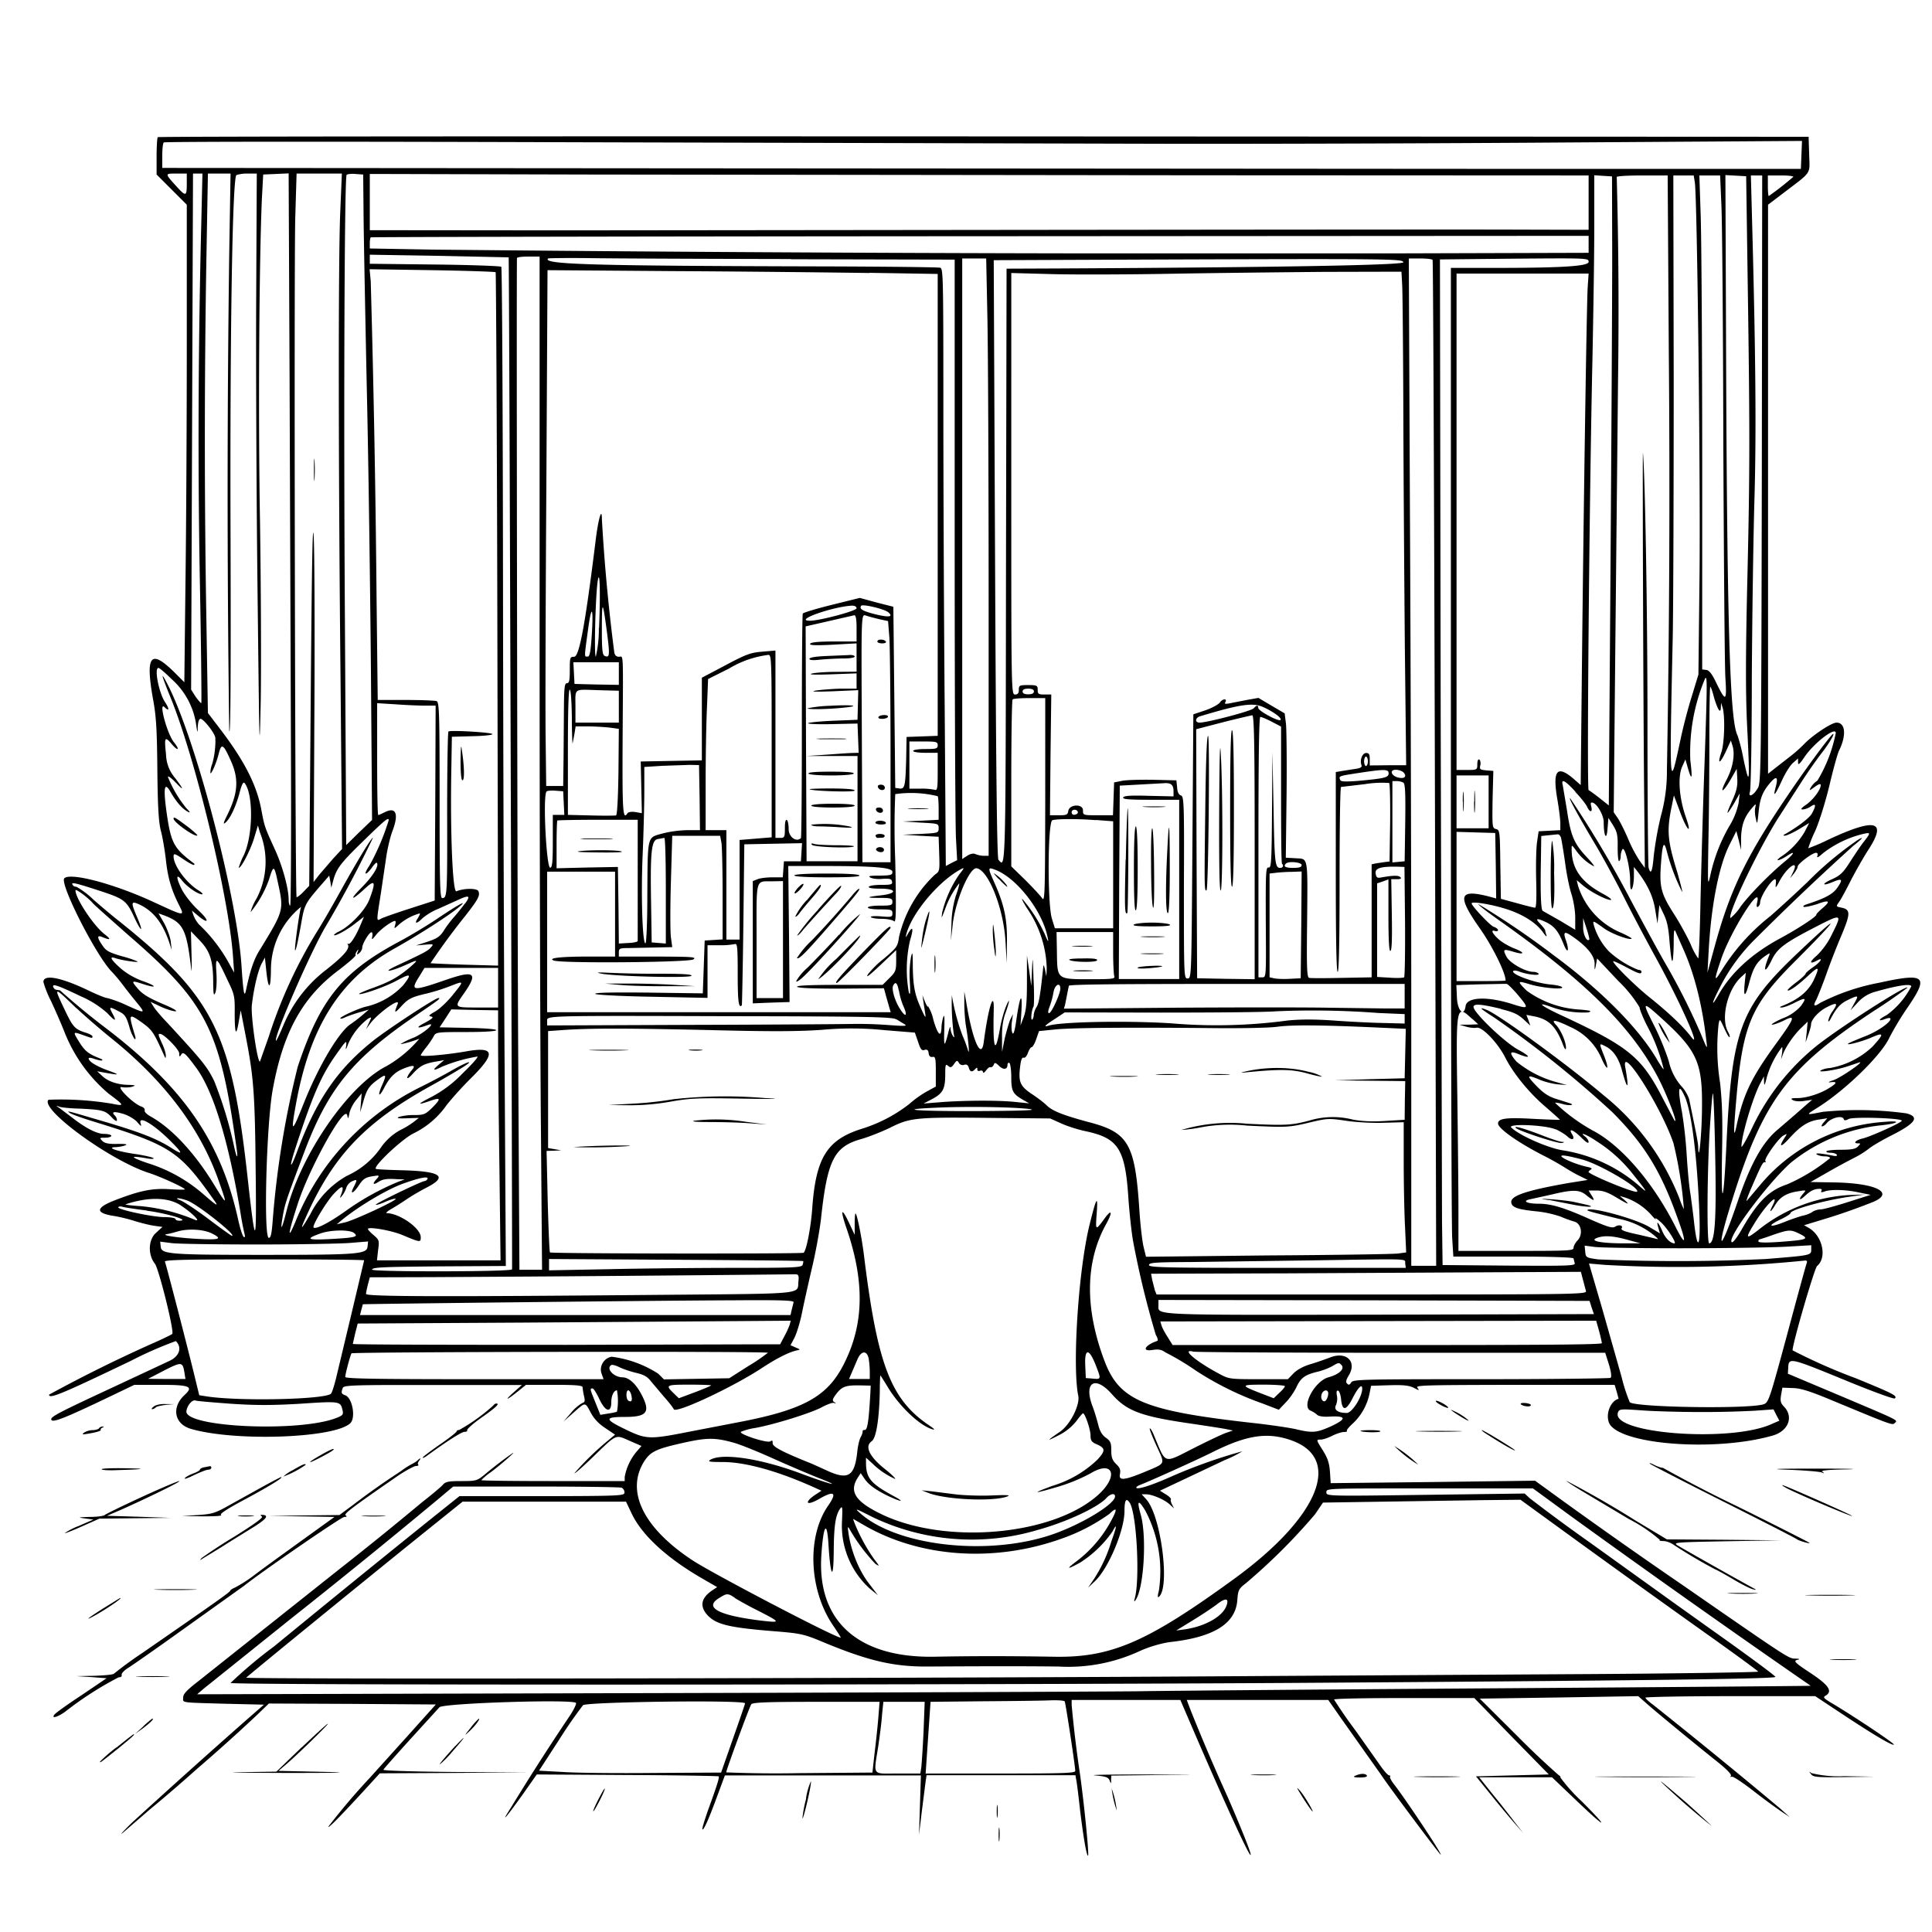 <svg xmlns="http://www.w3.org/2000/svg" id="svg" width="1024" height="1024" version="1.1">
  <path fill-rule="evenodd" d="M83.6 72.7c-.3.4-.6 5-.6 10.2v9.6l8 8 8 8v74c0 40.8-.3 97.8-.7 126.6l-.6 52.5-4.7-4.7C79.9 343.8 77 347 81 370c1.8 9.4 2.2 16.4 2.4 38 .2 20.3.7 27.9 1.9 32.5.9 3.3 2 10 2.6 15 1 9.6 2.9 16 6.8 23.8 3.3 6.6 3.6 6.6-13.3-1.2-20.7-9.6-44-15.8-47.3-12.6-2.7 2.7 16.8 41 25.1 49.5 1.4 1.4 4.2 4.7 6.2 7.4s5.3 6.8 7.2 9.1c4.7 5.8 4.5 5.8-5.3 1.4a61 61 0 0 0-10.4-3.9c-1 0-5.9-2-11-4.5-14.1-6.6-22.9-8.2-22.9-4a56 56 0 0 0 4 10c2.2 4.7 5.4 12 7.1 16.3a82 82 0 0 0 23.4 32.8c8.6 6.4 8.7 6.8 1.9 5.4a164 164 0 0 0-33.7-2.1c-4.8 4.8 32.4 32 53 38.7 6.8 2.2 19.3 8 19.3 8.8 0 .2-3.7.2-8.2-.1-9.2-.6-15.8.8-29 5.9q-15.4 6-.3 8.3a85 85 0 0 1 11 2.7c3.3 1 8 2.2 10.3 2.5l4.3.6-3.5 3.2c-4 3.6-4.3 11.5-.5 16.3 2.1 2.7 10.4 36.1 9.2 37.2-.4.4-5.3 2.8-10.8 5.2a759 759 0 0 0-54.5 27c0 2.4 6 0 43.5-18a204 204 0 0 1 23.7-10.4c3.4 3.4 2 8-3.4 10.5L59 735.7c-28.4 13.2-32.4 15.3-31.8 16.8.7 1.7 7.1-.8 31.7-12.6l12.3-5.9h14c15.5 0 17.5.9 12.6 5.4-7.1 6.6-5.4 15.5 3.6 18 23.8 6.8 76.3 4.8 84.3-3.1 3-3 1-13.6-2.8-14.8-2-.7-2.2-1.4-1.2-3.9.5-1.4 5.8-1.6 47.8-1.5h47.1l-4.5 4c-5.2 4.7-3.5 4.1 2.6-.8l4.1-3.3h15c11.3 0 15 .3 15 1.3 0 .6.3 2.7.7 4.5.7 2.8.5 3.4-1 3.9a22 22 0 0 0-5.9 5.2l-4 4.6 5.4-4.8c6.5-5.7 6-5.7 9.1 0q2.5 4.8 7.7 8.2l5.2 3.5-4.2 3.5a147 147 0 0 0-17.4 17c.5.1 4.8-3.8 9.7-8.5 13-12.6 11.9-12.1 19.5-8.8l6.4 2.8-2.6 3a29 29 0 0 0-6.3 13.4v2.2h-38c-20.9 0-38-.2-38-.5a34 34 0 0 1 5.3-4.4c5.6-4.2 14.9-12.5 10.6-9.4-3.8 2.6-9.8 7.2-14.3 11-3.8 3.1-4.4 3.3-12.1 3.3-7 0-8.5.3-10 2.1-1.1 1.2-6 5.3-11 9.2a1825 1825 0 0 1-43.5 35.2l-75.4 59.9c-5.7 4.4-7.6 6.5-7.6 8.2 0 3-2.4 2.7 21.6 3.4l21.2.5-8.6 7.5A4507 4507 0 0 0 70 966c-5.2 5.1-7.2 7.4-4.4 5L79 959.4a802 802 0 0 0 25-21.5 960 960 0 0 0 32.5-29.2l6-5.8 44.3.2 44.2.3-15.7 17.5-19.4 21.5a353 353 0 0 0-21.9 25.8c0 1 5.9-5 18.8-19l8.5-9.3 39.6-.2 39.6-.3-38.8-.2c-22.3-.2-38.7-.7-38.5-1.2s6.6-7.7 14.2-16.1l15.5-17c1.8-2.2 71.1-4.4 72.4-2.3.3.5-1.3 3.9-3.7 7.4a1293 1293 0 0 0-31 48.4c-5.6 8.7-2.5 5.2 6.3-7.1l7.6-10.8 48 .3c26.4.1 48.2.5 48.4.7.5.5-.7 4.4-5.9 18.7-1.7 5-3 9.1-2.7 9.4.7.6 3.6-6 8.2-18.6l3.7-10h103.9l-.5 15.7-.5 15.7 1.5-12.5 2-15.7.5-3.3H570l.4 2.3c.3 1.2 1.2 8.3 2 15.7 1.8 15 3.6 25.3 4.3 24.6.6-.5-2-26.7-4.2-42.6a643 643 0 0 1-4.5-37.2V901h57.6l8.3 19.3c16.7 38.6 29 65.3 29 62.7.1-1.3-5.5-15.2-12.4-31a1084 1084 0 0 1-19.3-45.2L629 901h75l6.5 9.3 13.3 18.8 7.8 11c4.3 6.6 31.5 42.9 32 42.9 1 0-18.6-29.4-24.6-37.1-1.6-2-2.6-4-2.2-4.3q.4-.5-.5-.6c-.6 0-2.4-2-4-4.2l-14-19.8a241 241 0 0 1-11.2-16.2c0-.5 16.7-.8 37.1-.8h37.2l19.7 20.3 19.8 20.2-19.3.5-19.3.5 8.1 10c4.5 5.6 10.2 12.4 12.5 15l4.4 5-4.7-6c-2.5-3.3-7.7-10-11.6-14.7l-7-8.8h38.6l13 12.4c16 15.3 17.9 15.5 2.7.3a90 90 0 0 1-11.2-12.5q-.1-1-.8-1.2a419 419 0 0 1-21.5-20.3l-20.5-20.4 42-.6 42-.7 4.2 3.7c4.8 4.3 26.3 22 37.9 31.2 4.6 3.7 7.5 6.6 7 7.3q-.5 1 .4.5c.6-.4 5.7 3 11.4 7.4a329 329 0 0 0 14.9 11l4.5 3-5-4.5a3488 3488 0 0 0-67.5-55.1c-2.2-1.6-4-3.3-4-3.7s20.3-.8 45-.8h45l13.3 8.8c17 11.3 27.6 17.6 28.4 16.9.5-.6-22.7-16-33.1-22.1-4-2.4-4.6-3-3.2-3.8 4-2.3 2-5.5-7.8-12-8.2-5.4-9.2-6.4-7.3-7q2.9-.6-1-.7c-3.4-.1-3.5-.1-58.6-38.3a3194 3194 0 0 1-65.7-46.2l-13.5-9.8-54.1.7-54.2.6-.4-6c-.3-4.5-1.2-7.2-3.6-11.1-3.8-6-3.8-6-1.2-6 1.2 0 3.8-.9 6-2s5-2 6.1-2q2 0 1.7-.6c-.4-.3 1.1-2.1 3.2-4a30 30 0 0 0 8.8-15.9l.8-4 9.7-.3c7.5-.2 10.4.1 13 1.4 2.9 1.5 3 1.5 1.9 0-1.3-1.4 2.8-1.5 51.5-1.6h53l1.1 3.7 1 3.7c-4.1 1-6.9 7.6-5.2 12.4 4 11.7 55.7 16 86.8 7.1 8.2-2.3 11.3-9.7 6.2-15.2-2-2-2.2-3.2-1.7-6.3l.7-3.9 5.5.2c4.2.1 9 1.6 21 6.6 31.3 13 31.8 13.2 33 12 1.7-1.7 3.5-.8-28.1-14.2l-28.5-12 .2-3.2c.2-5.5 1-5.3 28.8 6.1 15 6.2 27.2 10.7 27.7 10.2 1.4-1.4-.5-2.4-20.7-10.7a299 299 0 0 1-33.5-14.8c0-3.7 11.6-43.5 13-44.7 5.3-4.4 3-15.6-4.1-20l-2.8-1.6 9.2-2.8a321 321 0 0 0 26-9c13.7-5 4-10.5-19.3-10.9l-12.5-.2 9.5-5.4c5.2-3 11.6-6.4 14-7.6a47 47 0 0 0 7.6-4.8c1.6-1.3 6.7-4.3 11.4-6.7 13.2-6.6 15.6-10 8.3-11.9a189 189 0 0 0-44.3-.8c-9.1 1.8-9.2 1.8-3.1-2 14.8-9.2 34-27.8 38.4-37.3a155 155 0 0 1 10-16.5c11-16.2 9-18-15.5-12.6a115 115 0 0 0-31.1 10.6q-4.9 3.4-2.2-1.5c.8-1.6 3.3-7.8 5.4-13.7 2.1-6 5.8-15.4 8.2-21 4.7-11.3 4.7-13.3-.5-14.3-2.6-.5-2.6-.6-1-2.9 1-1.3 3.8-6.5 6.3-11.5 2.6-5 6.8-12.4 9.4-16.4 9.9-15.3 3.6-16.8-21.3-5.2a96 96 0 0 1-10.7 4.6 70 70 0 0 1 3.7-9.2c2.2-5 5.5-15.6 7.6-24.4 2-8.5 4.3-16.7 5-18.1 4-8 3.5-14.9-1.3-14.9-2.7 0-13 6.9-17.3 11.5a72 72 0 0 1-7.5 6.6l-8.2 6.4-3.3 2.6V108.5l8.3-6.3c15.2-11.6 13.8-9.5 13.5-20.3l-.3-9.4-437.1-.2c-240.4-.1-437.4 0-437.8.4M617 76.2c50.9.1 147.8-.2 215.3-.7l122.8-.8-.3 7.4-.3 7.4H782l-434.2-.3L86 89v-6.3c0-3.5.3-6.7.8-7.2s99-.5 219.2-.1zM99 97.5c0 6.5-.5 6.7-5 1.8-6.8-7.5-6.8-7.3-.6-7.3H99zm7.7 20.3c-1.6 63.8-1.9 127-.8 188.5.7 36.3 1 66 .8 66.3s-1.5-1.3-3-3.3l-2.4-3.8.5-136.7.5-136.8h5zm14.8 16.5a9382 9382 0 0 0 0 253.1c.7 3.3.9-29.3.7-100-.4-110.8 1-193.3 3.1-194.6a18 18 0 0 1 6-.8h4.8l-.3 63.8c-.2 35 .1 105.8.7 157.2 1 85.6 1 90.5 1.7 58.5.3-19.2.1-62.2-.4-95.5-1-56-.4-138.7 1-170.5l.7-13 6.8-.3 6.7-.3v2.8l.5 108.8.7 191.3c.2 46.8 0 85.2-.4 85.2s-.8-1.3-.8-3c0-6-3.2-17.9-7.4-27-5.4-11.8-5.4-11.8-7.2-21.4-2.5-12.8-9-25.5-21.5-41.9l-6.7-8.8-.8-48.7a5607 5607 0 0 1 0-192.4l.8-44.8h12zm58.8-21c-1 26.5-1 129.6.2 247l.8 89.7-4.4 4.7-7.6 8.8-3.1 4 .4-83.5c.3-46 .1-90.5-.3-99-.6-11.2-1 12.2-1.6 84.5l-.8 100-3.1 3.2c-1.7 1.8-3.4 3-3.6 2.8-.8-.8-1.4-335.4-.7-360.2l.7-23.3h24zm12.4.7c.1 11.8.9 53 1.7 91.5.9 38.5 1.8 105.8 2.2 149.5l.6 79.6-6.9 6.6-6.8 6.7-.7-121.2c-.7-112-.2-232.1.9-234 .3-.4 2.4-.7 4.6-.5l4.2.3zm441.6-21.1L842 93v28.8l-38.2-.1c-21-.1-120.4 0-220.8.1l-284.7.3L196 122V92.2l115.3.3zm220.2 41.6c0 22.6-.4 97.6-.9 166.7l-.9 125.7-4.9-3.9c-2.7-2.1-5.3-4-5.8-4.2-1-.3.3-149.6 2-227.3.5-24.2 1-56.3 1-71.3V92.9l4.7.3 4.7.3zm30 51.8a8372 8372 0 0 1-1 222.2 88 88 0 0 1-3.2 24 181 181 0 0 0-3.8 21.3q-1 12.2-2.7 6.1c-.3-1.1-.6-35.7-.6-76.7 0-61.3-1.3-131.3-2.4-143.2-.3-3.2.2 144.7.7 187.3l.3 32.7-2.7-3.7a71 71 0 0 1-6-11.3c-1.7-4.1-4.2-9-5.4-11l-2.4-3.5.8-82.5 1.5-147a2604 2604 0 0 0-.7-107.2c.2-.5 6.3-.8 13.6-.8h13.4zm13.8-89.6c1.2 7.6 3 154.3 2.5 206.8l-.6 54-3.5 11.5c-2 6.3-4.7 16.7-6 23-5.9 27.6-5.9 28-4.1-55 .3-16.2.5-77.8.5-136.7L886.9 93h10.8zm14.1 12.5c.4 9 .9 66.4 1 127.7.3 61.3.7 116.5 1.1 122.5.8 12.6.2 12.9-5 2.2q-3-6.4-5.1-6.5l-2.2-.3V245.2c0-60.3-.4-119.3-.8-131l-.7-21.2h11zm13.8 32.2c1.3 86.5 1.3 106.3 0 163-1 41-1 61.9-.3 78 1.7 34.1 1.5 35.5-2 19a89 89 0 0 0-3-11.7c-4.1-7.7-5.6-59.8-6.1-219l-.3-77.9 5.5.3 5.5.3zm7.6 112.3c-.3 149.5-.4 161-2 163.8-2.2 4-5.4 5.6-4.3 2.2.5-1.3 1-28.4 1-60.3.2-31.9.8-74.6 1.4-95 1-34.5.7-76-1.4-152.7L928 93h6zm16.7-160a157 157 0 0 1-13 10.2c-.3 0-.5-2.5-.5-5.5V93h7.2c4.2 0 6.8.4 6.3.9M842 129.5v4.5l-104.2.3H573.5a40527 40527 0 0 1-344.2-2l-33.3-.6V129c0-1.5.2-2.9.5-3.2.3-.2 145.6-.5 323-.6L842 125zm-572.4 6.9c.3.2 2 536 1.8 536.4-.9 1.3-74.6 1.4-74.2.1s6.5-1.4 35.7-1.7l35.2-.2-.6-99.8c-.4-54.8-.8-173.8-.9-264.4s-.5-165-.9-165.4-16.3-1-35.2-1.2l-34.5-.4V135l36.8.6zm16.4 193c0 106.3.3 227 .7 268.4l.6 75.2h-12l-.6-106.7c-.5-76.2-1-417.2-.7-429.5 0-.5 2.7-.8 6-.8h6zm133.2-192 86.8.2v148c0 81.4.3 153 .7 159.1l.6 11.2-3 1.5-3 1.6-.6-84.7c-.4-46.6-.7-117.9-.7-158.4 0-69.3-.1-73.7-1.7-74-1-.3-28.8-.6-61.8-.7-121.6-.3-149.2-1-146-4.2.2-.2 9.7-.3 21.2-.2 11.4.2 59.8.4 107.5.5m104.1 29c.4 16.1.7 87.4.7 158.3v129h-2.7a13 13 0 0 1-4.5-1c-1-.4-2.7 0-4.2 1l-2.6 1.7V137h12.7zM743.8 139c.3 1.5-62.7 2.7-185.3 3.3l-25 .1-.3 157.3c-.2 164-.1 160.6-4 156-.8-1-1.3-49.5-1.8-159.6l-.7-158.2 74.4-.3c137.5-.5 142.3-.4 142.7 1.4m15.5-1.3c.3.4.8 120.5 1.2 267l.7 266.2H748V540.7c0-71.7-.3-191.9-.7-267l-.6-136.7h6c3.4 0 6.4.3 6.6.8m82.7 1c0 2.3-13.9 3.2-50.7 3.2H769v252.3c0 138.7.3 256.6.7 262l.6 9.7h31.9c18.6 0 31.8.4 31.8 1l.6 2.4c.6 1.5-2.7 1.6-34.7 1.4l-35.3-.3-.3-22.5-.7-266.5-.4-244 39.4-.4c38.5-.3 39.4-.3 39.4 1.6m-579.3 5.6c.2.3.7 83.1.9 184l.4 183.5-17.8-.5c-9.7-.3-17.8-.7-18-.8a358 358 0 0 1 18.6-25.3c6.7-8.6 7.7-10.5 6.8-12.8-.6-1.7-7.6-1.7-11.7 0-2 .8-3.3-31.2-2.7-63.9l.3-18 10.8-.3c5.9-.1 10.7-.6 10.7-1.1 0-.9-21.9-2.2-23.3-1.4-.4.3-.7 19.8-.7 43.4.1 43.3 0 44.9-2.6 44.9-1.2 0-1.4-7.4-1.4-51.9 0-46.4-.2-52-1.6-52.5-.9-.3-8.2-.6-16.4-.6h-14.8l-.6-52.7a8743 8743 0 0 0-3.1-169.2l-.6-6.4 33.1.5c18.2.3 33.4.8 33.7 1.1m198 .3 36.3.6V390l-8.2.3-8.3.3-.2 11.5c-.4 14.6-.7 16.2-3.6 15.8l-2.2-.3-.5-48-.5-48-9-2.3-8.8-2.4-14.9 3.7c-8.1 2-15 4.1-15.3 4.6s-.5 27.3-.5 59.7c0 32.3-.2 59-.5 59.3-2.4 2.4-6.5-.6-6.5-4.7 0-2.3-.4-4.6-1-4.9q-1-.4-1 4.4c0 4.8-.2 5.1-2.5 5.1H411v-99.3l-7 .6c-6.2.5-8.6 1.4-19.5 7.2l-12.5 6.6V403l-16.2.3-16.2.3.3 13.7.3 13.7-3.5-.6c-2-.3-3.7 0-4.1.6-2.5 4-2.8-.7-2.6-39.6.3-48 .5-43.3-2-43.3q-1.9 0-2.4-2.2a977 977 0 0 1-6.6-71c0-6.5-2 .5-3.4 12.4-5.5 44.3-8.6 60.8-11.3 60.8-2.2 0-2.3.4-2.3 7 0 5.6-.3 7-1.5 7s-1.5 2-1.6 12.3l-.2 27.2-.2 15h-9l-.3-25.5c-.2-14 0-75.5.4-136.7l.6-111.2 67.2.5c36.9.2 83.4.7 103.4 1m282.4 6.7c.2 4 .5 34.6.6 68.2s.5 89.1.8 123.5l.7 62.5h-9.6l-9.7.1v-3.3c0-2.6-.4-3.3-1.9-3.3-2 0-3.5 3.7-2.5 6.4.4 1-.3 1.6-3 2l-7.1 1.1-3.5.6v53c0 34.6.3 52.9 1 52.9s1-17 1-49c0-27 .3-49 .8-49l12.7-1.5a56 56 0 0 1 12.8-.6c.4.4.6 10 .5 21.2l-.3 20.4-2.5.3-4.7.7-2.3.5V518l-15.9.3c-8.7.2-16.4.2-17.2 0-1.2-.2-1.4-5.2-1.1-29.5.3-35.4.7-33.5-6-33.9l-5.3-.3.4-32.6c.2-18 0-35.2-.3-38.3l-.7-5.6-7-4.1-6.9-4.1-6.2 1.1-9.2 1.8q-3 .6-2.2-.5c1.3-2.1-1.3-2.2-2.8 0-.8 1.1-4.3 3-7.8 4.2l-6.3 2.1-.5 70c-.5 69.2-.5 70-2.5 70s-2-.6-2-48.2c.2-45.5 0-48.3-1.6-48.8q-1.8-.6-2-4.3l-.4-3.7-12.5-.3c-7-.1-14.4.1-16.5.6l-4 .8-.3 8.7-.3 8.7h-8c-7.8 0-7.9 0-7.9-2.6 0-3.6-7.3-3.3-7.8.4-.3 2-1 2.2-5 2.2h-4.7l.3-32 .4-32h-3.6c-3.2 0-3.6-.3-3.6-2.5s-.3-2.5-5-2.5-5 .2-5 2.5q.1 2.6-2 2.5c-2 0-2-.7-2-111.7V144.7l22.3.6c12.2.3 40.2.2 62.2-.2s58.5-.8 81.2-1l41.1-.1zm98.3 1c-.5 7.7-2.1 111-3.1 206l-.6 57.7-3.4-3c-9.2-8-11.7-5-8.9 11 .8 4.7 1.5 10.2 1.5 12.2v3.7l-5.7.3-5.8.3-.8 5.5c-.5 3-.7 12.1-.5 20.3q.4 14.8-.6 14.7c-.6 0-5-1.1-9.6-2.4l-8.5-2.3-.3-18.2c-.2-17.6-.3-18.3-2.3-18.8s-2-1.1-1.8-15.7l.4-15.1-3.8-.3c-3.3-.3-3.6-.6-3.1-2.7.3-1.2 0-2.6-.5-3q-1-.5-1.1 2.4c0 3 0 3.1-5.5 3.1H772V145h70zM166.4 249c0 5.2.1 7.4.3 4.8s.2-7 0-9.6-.3-.4-.3 4.8m151 83.8a63 63 0 0 1-1.6 15.2c-1 0-.2-32.3 1-40 1.1-7.3 1.5 6.3.7 24.8m153.4-8.2q4 3.6-6.9 1c-7-1.8-8.6-2.8-7.6-4.5.7-1.1 12.6 1.7 14.5 3.5m-157.4 14.1c-.5 7-1 9.3-2 9.3-1.9 0-1.9 1 .2-14.5 2-14.5 3-11.5 1.8 5.3m8.1-4.5c1.7 13 1.6 14.4-1 13.4-1.3-.5-1.6-2.9-1.6-13.8 0-16.1.4-16 2.6.4M454 322.4c0 1.4-19.6 6.6-24.7 6.6-9.1 0 12-7.5 22.4-8q2.2.1 2.3 1.4m0 10.6v7h-12q-12 0-12.6 1.2c-.5.8 2.4 1 12 .5l12.6-.7v15l-10.7.1c-6 0-12 .5-13.3 1-1.5.5 2.6.6 10.8.3l13.2-.5v8.1h-8.2c-4.6.1-10.6.6-13.3 1q-5.1.9 8.7.4l13.7-.6-.2 7.9-.2 7.8-12.7.5c-7 .3-13 .9-13.5 1.3s5.3.7 12.7.5l13.5-.3.3 7.8.3 7.7-3.3.1c-1.8 0-8 .5-13.8.9l-10.5.7h27v55.8h-27l-.3-62.2-.2-62.3 2.2-.5 23.6-5.4c.8 0 1.2 2 1.2 6.9m12.1-4.8 4.6 1 .7 9c.3 5 .6 33.8.6 64V457h-14.9l-.3-64.7c-.3-70.7-.5-66.7 2.6-65.9 1.1.4 4.2 1.2 6.7 1.8M465 340c0 .6 1.2 1 2.6 1s2.3-.4 1.9-1-1.5-1-2.6-1q-1.7 0-1.9 1m-56 55.4v48.4l-8.5.7-8.5.7V498h-7v-58h-11v-24.8c0-13.7.3-31.7.7-40.1l.6-15.2 11-5.5a53 53 0 0 1 21-7.3c1.6 0 1.7 2.8 1.7 48.3m28.8-47.7q-8.6.4-8.8 1.5 0 1.1 6.1.4c3.4-.3 8.8-.6 12-.6 3.3 0 5.9-.4 5.9-1s-1.5-1-3.2-.8zM328 357v6l-11.7-.2-11.8-.3-.3-5.7-.3-5.8H328zm-237.2 2.8a40 40 0 0 1 13 23.2c.8 5.7 1 6 1 2.3q.3-4.3 1.5-4.3c1.6 0 7.7 7.8 7.8 10 .3 4.1-.4 9.7-1.6 13.8a14 14 0 0 0-1 5c.6.6 3.3-5.6 4.5-10.6 1.4-5.4 2.4-4.8 6.2 3.7 4.6 10 4 17.6-2 29.6-1.8 3.7-2 4.6-.8 3.6 2.6-2.1 5.7-8.8 7.6-16 1.2-4.6 2-5.9 2.7-5 4.7 6.1 4.4 27.8-.5 38.2a38 38 0 0 0-2.7 6.7c1.4 0 6-9 8-15.2l2.2-7.3 1 3.5a42 42 0 0 1-1.7 35.2 28 28 0 0 0-3.2 7.3 58 58 0 0 0 9.8-17.4c2.4-7.8 2.7-7.7 4.7 1.7 3.2 14.7 3.2 14.7-9.5 35.5-3.2 5-5.2 11-7.3 21-1 5-1.5 2.5-2.5-12.4-2.4-37-24.5-121-39.3-149.4q-5.7-11 1.7 7.2c13.2 32.4 30.9 105.8 33.1 137.3l.6 8.5-3.6-6.5a84 84 0 0 0-15-19 16 16 0 0 1-3-5l-.8-2.4 3.2 2.7c6 5 6.2 2.7.2-2.9-3.3-3-7.1-7.9-8.6-10.7-3.3-6.6-3.3-9.2 0-5 2.7 3.4 8.4 7.3 10.6 7.3q1-.1-1.6-1.9c-6.7-4-13.5-13.3-13.5-18.2 0-1.7.6-1.6 5.2 1.5 2.9 2 5.4 3.3 5.7 3q.3-.3 0-.7c-10.7-8-12.2-10.7-14.5-26.4-2-14.1-1.3-17.5 2.2-11.2q4.5 7.7 8.9 10.1 2.4 1.3-.7-1.8a63 63 0 0 1-9.8-16.6c0-.7 1.6.4 3.6 2.4q7.5 7.9.4-1.6a20 20 0 0 1-5-12.8c-1-9-.6-9.6 2.7-5.8 3.6 4.4 5 3.7 1.4-.7-3.6-4.6-8.2-21.8-4.9-18.5 2.5 2.5 2.7 1 .3-2.6-3.3-5-5.9-18.2-3.5-18.2.5 0 3.6 2.6 6.8 5.8M903.5 403c-.9 24-1.8 57.3-2.2 74.3-.3 16.9-.9 30.7-1.2 30.7a36 36 0 0 1-4-7.5c-1.9-4.2-6-11.7-9.2-16.6-6.6-10.4-7.5-14-6.5-26.7.8-10.6 1.6-11.9 3.2-5.4a109 109 0 0 0 8 21c.2-.3-1-4.8-2.5-10.1-5.4-17.5-5.8-22.4-2.9-36.1l1-5 3 8c1.5 4.3 3.5 8.5 4.3 9.4q1.6 1.6-1-6c-3.5-10-4.3-21-2-26.5l1.8-4 1.4 4.9q3 10.3 1.2-4.5a101 101 0 0 1 7.8-43.2c1.2-2 1.2 2.1-.2 43.3m5-33.2c2 6.6 3.5 8.8 3.6 5.1l.1-2.4.8 2.5c1.4 4.5 1 18.7-.6 23.6-2.3 6.7-.9 6.6 2.3-.2l2.7-5.9 1 3.2c1.2 4.5 0 11.5-3.4 17.8-3.8 7.3-2 7 2.2-.2l3.3-5.8.3 5.2c.2 4-.4 6.6-2.7 11.7q-5.4 12 1 1.4l3-5.3-.6 5a38 38 0 0 1-5 12.5 90 90 0 0 0-10 26c-1.4 6.2-1.4 5.4-1-18.5.3-13.7.5-37.7.5-53.2s.2-28.3.5-28.3 1.2 2.6 2 5.8m-605.4 11c0 8 .3 14 .4 13.2l1-5.2.6-3.8h6.2c3.4 0 8.6.3 11.5.6l5.2.7-.2 22.8c-.2 14.2-.7 23-1.3 23.1s-6.5.2-13.2 0l-12.3-.3v-33.5q0-33.3 1-32.9c.6.4 1 6.7 1.1 15.3m24.9-6.2v8.4h-23v-8.3c0-10.2-1.3-9.3 12-8.9l11 .3zm220-8.1q0 1.5-3 1.5t-3-1.5 3-1.5 3 1.5m6 57.8c-.1 50.3-.2 54-1.7 51.7-1-1.4-5-5.7-9-9.7l-7.3-7.1v-44c0-24.1.3-44.2.7-44.5.3-.4 4.4-.7 9-.7h8.3zM225.2 374h5.7l-.2 51.7-.3 51.6-13 4.2c-7.2 2.3-14 4.7-15.2 5.3-2.8 1.5-2.8 2.3-.3-13.5l3-20.3c.7-4.1 2-9.7 3.1-12.5 3.5-9.2 1.9-13-4.1-10-1.6.8-3.1 1.5-3.4 1.5-.4 0-.6-13.3-.6-29.7v-29.6l9.8.6c5.3.4 12.3.7 15.5.7m214.4.1a68 68 0 0 0-11.5 1.3c-.7.7 10.1.6 18.8-.3 10.3-1 4.6-1.7-7.3-1m230.7 1c5.5 2.7 9.2 5.6 8.4 6.5-1 1-11.8-4.8-11.8-6.4q-.1-2.4-2.4.2c-1 1.4-24.6 7.6-28.7 7.6-2.6 0-2.4-2.6.4-3.4 22-6.6 28.3-7.4 34-4.5M465.6 380q-.3 1 1.9 1c1.4 0 2.8-.4 3.1-1q.3-1-1.9-1c-1.4 0-2.8.4-3.1 1M665 449v70l-15.2-.2-15.3-.3-.3-66-.2-66 14.2-3.7c7.9-2 14.9-3.6 15.5-3.7 1 0 1.3 14.5 1.3 70m9-66.6 5 2.6v36c0 19.9.1 36.4.5 36.7 1 1 .5 2.2-1 2.2-2.7 0-3-2.7-3.5-32l-.6-29.5-.2 30.8c-.2 27.8-.4 30.8-1.8 30.5-1.5-.3-1.6 2.4-1.5 29 .2 28.9.2 29.2-1.8 29.2H667v-69c0-46.8.3-69 1-69s3.3 1.1 6 2.5m-22 46c0 27 .3 41.5 1 41.5s1-14.5 1-41.5-.3-41.5-1-41.5-1 14.5-1 41.5m321-40a78 78 0 0 1-9.7 25.2 12 12 0 0 0-3.5 3.6c-1 1.9-.9 1.9 2-.2q3.4-2.5 3.2-.8c0 2.3-4.3 8-8 10.4q-3.6 2.5-1.4 2.3c1 0 3-.7 4.2-1.6q4-2.7.7 3.5c-1.2 2.5-7.2 7-14 11q-2.2 1.1-.4 1c.8 0 4-1.4 7.2-3.3l5.6-3.4-2.4 4.7a40 40 0 0 1-12.7 13.3c-3.7 2.7-.5 2 3.6-.7 4.5-3 3.5-.9-1.4 3.1-8 6.6-18.5 17.3-23.3 23.7a27 27 0 0 1-5.5 6.3c-1.8-2 15.8-38.6 26.3-54.6l11.8-18.3a272 272 0 0 1 9.7-13.9c4-5 7.5-10.8 6.6-10.8s-14 17.6-24.7 33.5c-21.2 31.3-29.7 49-37.5 77l-4.4 16 .6-11c1.3-24.3 5.4-45.6 11.2-57l3.5-7 1.3 5 1.2 5v-6.3c.2-6.9 1.7-11.1 5.6-15.7 2.2-2.6 2.4-2.7 2-.8-.4 1.3-.3 4 .2 6 .7 3.6.8 3.4 1.5-3.3.7-7.4 2.2-11 6.4-15.8q4.7-5.3 2.7 2.4-2.4 8.9 3.2-3.2c1.8-4 4.5-8.3 6-9.5l2.6-2.3v2.1c0 1.6.8 1 3.3-2.7 5-7.5 16.7-16.5 16.7-12.9m-326.8 41.3c-.1 27.6.1 42.2.8 42.2 1.1 0 1.2-54.3 0-73q-.6-11.3-.8 30.8m-7.4 1c-.5 38.5-.5 42.2.7 41 1-1 1.8-81.8.8-81.8-.7 0-1.2 14.1-1.5 40.8m-204.5-39h13c3.4-.3.3-.4-6.8-.4s-10 .2-6.2.3M497 395c0 1.8-.7 2-6.5 2-3.7 0-6.5.4-6.5 1s2.8 1 6.5 1h6.5v10.1c0 8.8-.2 10-1.6 9.5a34 34 0 0 0-7.5-.6H482v-25h7.5c6.8 0 7.5.2 7.5 2m-252.9 8.2c0 5.5.3 10 .9 10.3 1.2.7 1.2-6.2 0-14.5-.7-5-.7-4.7-.9 4.2m480.9.3c0 1.4-.5 2.5-1 2.5s-1-1.1-1-2.5.5-2.5 1-2.5 1 1.1 1 2.5m-354.2 19.3.2 17.2h-6.7a59 59 0 0 0-13.3 1.8c-8.1 2.3-7.7.6-7.9 33 0 14.1-.5 25.2-1 25.2-1.6 0-2.4-25-1.5-46.5.5-11.6.9-26.9.9-34v-13l9.5-.6 14.5-.5 5 .1zM736 409.9c0 2.2-2.1 2.7-16.4 4-7 .5-9 .4-9.3-.6-.8-2-.7-2 9.7-3.6 13.8-2.1 16-2.1 16 .2m8-.4c1.7 2 .5 3.3-2.5 2.7-4-.7-5.4-4.2-1.7-4.2 1.6 0 3.5.7 4.2 1.5m-315.5.5c.4.6 5.5 1 12 1s11.6-.4 12-1q.4-1-12-1t-12 1M789 425v14h-17v-28h17zm-45.2-10.2c1 .7 1.2 5.6 1 21.3l-.3 20.4-3.2.3-3.3.3V414h2.3a8 8 0 0 1 3.5.8m91.2 5c2.9 3 5.7 6.6 6.3 8 1.4 3 2.9 2.8 2.1-.3-.5-2-.3-2.4 1-2 2.4 1 5.6 6.8 5.6 10.2 0 7.4 1.5 10.2 2 3.8l.5-6 2.5 4c2.1 3.4 2.5 5.1 2.4 11.7 0 4.2.3 7.5.8 7.2s.8-1.5.8-2.7a8 8 0 0 1 .9-3.5c1.2-2 4.1 9.3 4.1 16.4q0 6.2 1 4.4c.5-.8 1-3.7 1-6.5v-5l2 2.5c5.3 7 8.2 13.1 9.3 20.2l1.2 7.3.5-4.9.5-4.9 2.4 5c1.7 3.5 2.5 7.4 3 14.5q1.7 19.4 2.2 1.7c0-7.7.2-9 1.1-6.9l4.4 10c5.6 12.8 9.7 29 11.8 47.5.6 5 .6 5-2.9-3.5a354 354 0 0 0-19.2-38c-3-5.2-11-19.9-17.8-32.6a582 582 0 0 0-32-53.9c-2.3-2.7 4.4 9.6 12.7 23.5 3.8 6.3 10.8 19.1 15.5 28.5s12.2 23.5 16.6 31.5c12.8 23.2 25.1 50.7 19 42.5-4.2-5.5-12.1-13-22.4-21.2-7.4-6-18.9-17.3-18.9-18.8 0-.3 3 1 6.7 3 7 3.7 8.3 4.1 8.3 2.5q-.1-.9-1.8-1a51 51 0 0 1-15.5-9.8 34 34 0 0 1-7.8-13.4c-.9-3.2-.8-3.1 5.5 1.4 3.8 2.7 13.4 6.3 14.4 5.3.2-.2-2.2-1.6-5.3-3a40 40 0 0 1-23.1-25l-.7-3 3.3 2.8c4 3.4 12.3 7.7 14.7 7.7 1 0-.8-1.5-4-3.2C838 467.5 833 460.4 833 450c0-2.4.1-2.3 2.5 1q3.8 5.2 9 8c1.1.7-.3-1.3-3.1-4.3-7.1-7.5-8.8-11.5-10.8-24.8l-2.3-13.7q-1.5-5.6 6.7 3.4m-214.6-4q1.5.6 1.6 3.5v3l-13.2-.3c-9.9-.3-13.2 0-13.5.9s3 1.2 14.6 1.2H625v95h-32l.2-51.2.3-51.3 11-.6 12.7-.7a7 7 0 0 1 3.2.4m-155.1 1.6c.6 2 3.7 2.2 3.7.4q-.2-1.5-2-1.6-2 0-1.7 1.3m316 7.7c0 5.2.2 7.4.4 4.8s.2-7 0-9.6-.3-.4-.3 4.8m-6 0c0 4.7.1 6.6.3 4.3.2-2.4.2-6.2 0-8.6s-.4-.4-.4 4.3m-346.2-6.6c1.1 1 23.9 1.7 23.9.7q0-1-12.2-1.1c-6.7 0-12 .2-11.7.4m-130.3 7.4.3 6.2H293v14c0 11-.3 14-1.4 14-2 0-4-38.4-1.9-40.4.4-.4 2.5-.6 4.8-.4l4 .3zM497 422c.3.5.5 3.5.5 6.7v5.8l-9.5.5-9.5.4 9.5.6c9.3.5 9.5.5 9.5 3s-.2 2.5-9.5 3l-9.5.4 9.5.6 9.5.5.3 9.2c.3 8.9.2 9.2-2.3 10.9a66 66 0 0 0-19 33c-.7 5-1 5.5-7.9 11.4a51 51 0 0 0-8.5 8.3c-1.6 2.6.7.8 9.6-7.7l5.3-5v5.6c0 5.1-.3 6-3.6 9.2l-3.6 3.6h-23q-23 0-22.3 1c.4.7 8.7 1 23.3 1l22.7-.2 1.2 4.4 1.8 6.3.6 2H290V462h36v45h-13.9c-15.1 0-22 .8-18.6 2.1 4 1.6 72 1 74-.6 1.8-1.3-.3-1.4-18.7-1.5H328v-2.2c0-2 .5-2.3 4.7-2.3l14.2-.3 9.4-.2-.7-5.2c-.4-3-.4-16.2 0-29.6l.7-24.2h25.4l.7 3.8c.3 2 .6 14.4.6 27.4v23.7l-4.7.3-4.8.3-.5 14-.5 14-29-.4c-19-.2-28.7 0-28 .7.6.5 13.2 1.2 30.3 1.5l29.2.6V501h6.4a41 41 0 0 0 8-.6c1.4-.5 1.6 1.3 1.6 16 0 14.4.5 18.3 2.2 16.4.1-.2.5-19.4.8-42.8l.5-42.5 15.3-.3 15.3-.3-.3 4.8-.3 4.8h-9l-.3 4.3-.3 4.2h-5.4c-3 0-6.5.4-8 1l-2.5 1v64.8l9.8-.4 9.7-.3-.3-36-.4-36.1h18.5c27.1 0 36.7.8 36.7 3.1 0 1.7-.9 1.9-6.7 2-5.2 0-6.4.2-5 1 1 .6 3.9 1 6.5.7 3.8-.2 4.7 0 5 1.4.3 1.6-.5 1.8-5.7 1.8-3.3 0-6.3.4-6.6 1q-.4 1 6 1c8.7 0 9.3 2.5.8 3.5q-12.6 1.4-1 1.4c6 0 6.7.3 6.7 2.1s-.7 2-6.5 2c-3.7 0-6.5.4-6.5 1s2.8 1 6.5 1c6 0 6.5.2 6.5 2.1s-.4 2.1-6 1.6c-3.5-.3-5.8-.1-5.4.4s2.9.9 5.8.9c2.8 0 5.8.6 6.5 1.3 1 1 1.2-5 .6-32.4a412 412 0 0 1 0-35A59 59 0 0 1 497 422m-67 5c0 .6 4.5 1 11.5 1s11.5-.4 11.5-1-4.5-1-11.5-1-11.5.4-11.5 1m176.8.7c2.9.2 7.4.2 10 0s.2-.3-5.3-.3-7.6.1-4.7.3m-142.5 1.6c.6 1.8 3.7 2.1 3.7.3q-.2-1.5-2-1.6-2 0-1.7 1.3m18-.6c2.6.2 6.7.2 9 0s.1-.3-4.8-.3c-5 0-6.8.1-4.2.3m114.3 27c-.6 25.4-.5 29.5.9 28.2.5-.6.8-55 .2-55.5-.2-.2-.7 12-1 27.2m-25.4-25.1q0 .9-1.5 1.3-1.7.3-1.8-1.3c0-1.7 3-1.8 3.3 0M92 433.9c0 1.9 11.4 10 12.6 8.9.2-.2-2-2.2-4.8-4.4-6.8-5.1-7.8-5.7-7.8-4.5m114 .9a124 124 0 0 1-10.1 23.8c-1.6 2.4-2.6 4.4-2 4.4.5 0 2-1.4 3.1-3s2.4-3 2.7-2.7c1.4 1.5-2 7-7.9 13-7 7-5.7 7.5 1.8.5 5.2-4.8 5.7-3.5 2.3 5.6-2 5.7-9.8 14-16 17.2a9 9 0 0 0-2.9 1.9c0 1.1 6-2 10.7-5.6l5.2-4-1.8 4.3c-2.7 6.4-5.7 10.9-6.6 10q-.6-.5-.1.5c1.1 2-2 5.8-11.4 13.2a72 72 0 0 0-22.7 29.3c-2 4.8-3.8 8.6-4 8.4-1.5-1.5 18.3-47.1 26.4-60.7a606 606 0 0 0 25-46.9c-.9 0-8.5 12.6-16.5 27-4.4 8-10.2 18.1-13 22.5a254 254 0 0 0-25.7 55.8l-4.7 13.3c-1.3 1.2-5-24.4-4.3-30 1-8.7 3.2-18.1 5.2-21.9l1.7-3.2.7 6.7c1.1 10.7 2.4 10.7 2.5 0a43 43 0 0 1 16-33.6c-.8 1.6-3.7 22.6-3.2 23.1q.6.7 3.5-15.7c1.4-8 2.1-9.4 8.6-17l6-6.9.6 3.2.5 3.2.8-3c1.8-7 3.7-9.6 15.6-21.2s14-13.4 14-11.6m132 31.6v32.4c0 .5-2.2 1-5 1.1l-5 .3-.2-20.3-.3-20.3-16.2.3-16.3.4v-12.4c0-6.9.2-12.7.4-12.9s10-.4 21.5-.4H338zm242.8-31.7 9.2.7V492h-30.9l-1.6-5.2c-2.4-8.2-2.2-51.5.3-52.1 2.7-.7 13.1-.8 23 0M464 436c0 .6 1.4 1 3 1q2.9 0 2.5-1c-.3-.6-1.7-1-3-1s-2.5.4-2.5 1m-34 1.1c0 .5 1.7.9 3.8.9 2.2 0 7.5.2 11.8.5q8.2.5 4.9-.4a66 66 0 0 0-20.5-1m171 23.5c0 14.7.3 22.3 1 21.9s1-9 1-22.6c0-14-.4-21.9-1-21.9s-1 8.2-1 22.6m17.7-9.9c-1 19-.9 33.3.3 33.3.6 0 1-8.3 1-23 0-26-.4-29-1.3-10.2m-8.6 7c0 10.3.4 20.5.9 22.7q.9 4 .7-18.7c-.1-12.6-.5-22.8-1-22.8s-.7 8.4-.6 18.8m182.7 1 .2 17.4-2.2-.6c-17.6-4.8-19-1.4-6.5 16.4 6.7 9.5 13.7 23.6 13.7 27.7 0 .2-5.9.3-13 .3h-13v-79.1l10.3.3 10.2.3zm195.5-13.2c-1.7 2-5 7-7.6 11-3.8 6-5.3 7.4-9.7 9.4-5.8 2.6-5.3 3.9.6 1.4 4.8-2 5.3-1.4 2.3 3-2.3 3.4-6.3 5.6-15.4 8.6q-3.6 1.1-2.4 1.7c1 .1 4.2-.6 7.3-1.6q9.4-3.5 2.4 2.4c-1.8 1.5-3.2 3-3.1 3.3.2 1-10.6 8-20 13q-21.8 12-31.7 29.2c-4.2 7.4-4 5.2.4-3.3a98 98 0 0 1 19.2-26.3 1414 1414 0 0 1 51.7-49.1c5.1-4 6.1-5.5 1.9-2.8a183 183 0 0 0-26.2 22 696 696 0 0 1-19.6 18 111 111 0 0 0-26 29c-4 6.5-4 5.2-.2-6 4.8-14.5 21.5-41 19.2-30.5q-.8 3.3.4 2.6 1-.8 1.1-2.2c0-3.1 6-12.4 8-12.4q.6.2.3 2.8c-.3 2.2.1 1.8 2.1-2 4-7.4 10.5-11.7 7.1-4.6l-1.6 3.3 2-2.5c1.1-1.4 2-3 2-3.7.1-1.5 7.8-7.3 9.7-7.3q1.3 0 .7 1.8-.5 1.6 2.8-1.4a56 56 0 0 1 22.4-10.6c3-.6 3-.2-.2 3.9m-524.1-2.6q.4 1 1 1l2.3-.1q1.4 0 1.5-1c0-.6-1.2-1-2.6-1s-2.4.5-2.2 1m363.2.8c.3 1 1.3 6.9 2.2 13.2.8 6.3 2.4 14 3.5 17.2 1 3.3 1.9 8.5 1.9 12.2v6.4l-8.2-4.9-9-5.1c-1-.4-1.3-9.5-1-26l.2-13.7 3.8-.4 4.9-.5q1 0 1.7 1.6m-518.2 1h14c4-.2 1-.4-6.7-.4s-11 .1-7.3.3m43.8 27.4v28l-3.7-.3-3.8-.3-.3-20c-.5-28 .1-34.3 3.6-34.8l3.4-.6c.5 0 .8 12.5.8 28m469.8-26.5c-.5.4-.8 8.8-.8 18.8q0 18.3 1 17 1.3-2 .8-18.8a89 89 0 0 0-1-17m-392.3 2.2c1 1.2 21.1 1.9 22.2.8.4-.3-3.6-.6-8.8-.6s-10.5-.3-11.9-.6q-2.6-.8-1.5.4m34 2c-.6 1.2 2.3 2.4 3.6 1.6q.8-.6.4-1.5c-.8-1.2-3.2-1.2-4 0m-157 1.2c-3.1.4.2.6 9 .7 7.6.1 13.5 0 13.2-.4-.9-.9-15.8-1-22.2-.3m382.5 7.4c0 1.1-1.2 1.5-4.5 1.5q-6.2 0-3.8-2.3c1.4-1.4 8.3-.7 8.3.8m54.8 30c.1 15.8-.1 29.2-.5 29.5s-3.8.5-7.5.2l-6.8-.4v-49.6l3-1 3-1.1v19q0 19 1 18.9c.8 0 1-5.9.8-19l-.3-19h3q3 0 1.8-1.1c-1-1-3.8-1-10.8.3-1.5.2-2-.3-2.3-2.4-.3-2.8 3.2-3.7 12.8-3.4l2.5.1zm-236.3-25a61 61 0 0 0-9 20c-.5 3.7-.5 3.6 1.4-1.3a47 47 0 0 1 7.6-14c.2.2-.5 3-1.7 6.3a54 54 0 0 0-2.4 15l-.3 9 .9-8c1.3-12.7 9-31 12.8-30.3 6.2 1.1 14.1 21 15.2 38.3l.7 12 .1-11c.2-12.3-1.4-20-6.8-32-3.4-7.7-3.4-8 .6-6.5 11.5 4.4 25.2 22.1 27.8 36q1 4.3-1.6-2a80 80 0 0 0-11.8-18.5c-.6-.4.4 1.7 2.3 4.7a59 59 0 0 1 10.6 32l-.2 4.3-.7-3.5q-.7-3.1-.9-2c-1.5 14.7-2.3 19.6-3.5 21.6a10 10 0 0 0-1.6 4.3c0 1-.4 2.2-.8 2.5-1 .5-.3-5.3.7-6.9.3-.5.4-7 0-14.5-.4-12.3-.5-12.7-.8-5l-.4 8.5-1.1-8-1.2-8v14c0 10.7-.4 15-1.7 18.5l-1.7 4.5.5-8c.5-10-.8-7.9-2.6 4.3q-1.3 9.5-2.2 7.7c-.5-.9-.6-3.5-.3-5.8l.6-4.2-1.5 3c-.7 1.8-2 6.3-2.9 10l-1.4 7V550q-.2-7.5 1.8-13c2.5-7 2.5-9 0-2.8a68 68 0 0 0-3 11.5c-2.5 14-3.7 10-3.2-10.2.3-11.5-2.9-1.6-5.3 16.9-1.3 9.7-6-.9-9.3-21.4l-1-5.5v6.5c0 3.6.4 9 .9 12 1.4 8 2 16.3 1 12.5a65 65 0 0 0-2.8-7.5 113 113 0 0 1-5.7-21.5 124 124 0 0 0 1 20.5q.7 2.9-.5 1a9 9 0 0 1-1.2-4c0-1.5-.6-.3-1.3 2.8-2 7.7-2.3 7.2-2-2.6q.3-8.7-.5-6.2c-.5 1.4-1 4-1 5.8-.2 5.4-2 3.6-4.3-4.3a23 23 0 0 0-2.7-7c-.3.4-1.1-.9-1.8-2.7l-1.3-3.3.5 3.3 1 6.5c.4 2.6 0 2.2-2-2.3-3.5-7.5-4.4-12-4.6-22.5 0-8-.2-8.6-1-5a57 57 0 0 0-.6 12.5c.4 6.4.2 7.9-.5 6a69 69 0 0 1 .6-27.4c2-6.5 1.6-8.2-.9-4-1.5 2.7-1.5 2.7-1 .4 3-11 16.5-27.2 28-33.8 3-1.7 3-1.5 0 2.3m21 2.3a38 38 0 0 0 4.3 4.2c.9 0-2.7-4.2-5.4-6.1-2.2-1.7-2-1.3 1 2m160.4 24.4-.3 28.2-6 .3c-3.2.2-7 0-8.2-.3l-2.3-.5v-55l3.3-.4c1.7-.2 5.6-.5 8.5-.5l5.2-.2zM421 464c0 .6 6.5 1 17.6 1 11.4 0 17.3-.3 16.9-1s-7.3-1-17.6-1c-10.6 0-16.9.4-16.9 1m-6 34v31h-14v-30.4c0-34.4-.9-31.3 8.8-31.5l5.2-.1zM52.4 472c13.6 4.4 14.7 5.3 19 14.7 3.9 8.2 4.7 7.3 1-1.2-3.2-7.6-3-8.3 2.3-5.7 7 3.6 11.6 9.7 15 19.7l1.3 4-.5-4.5c-.3-2.5-2-6.9-3.5-9.7l-3-5.2 2.8 1c10.4 3.9 12.1 7.3 14.6 28.9.2 2 .3-1.9.1-8.4l-.3-12 4.8 5c5.4 5.7 7 10.6 7 22.7.1 6 .3 6.8 1.2 4.7.5-1.4.8-6 .5-10.3-.6-9.3 0-8.9 6 4 3.6 7.4 3.8 8.3 3.7 17.5 0 11 .8 12.6 2.2 4l1-5.7 2.7 14c4.1 21.2 4.8 29.8 5.2 70 .5 41.7 0 42.7-4 7-8.6-79-17.8-97.6-68-138-3.5-2.7-9.8-8-14-11.7a45 45 0 0 0-9-6.8q-1.4 0-2-1c-1-1.6 1-1.2 13.9 3m370.6-1.5c-1.3 1.4-2.1 2.7-1.8 3 .2.3 1.5-.6 2.8-2s2.1-2.7 1.8-3c-.2-.3-1.5.6-2.8 2m4.6 6.6a37 37 0 0 0-6.1 8.7q.6.3 2.1-1.6c.9-1.3 3.8-4.8 6.5-7.9q6.3-7.2 4.6-7.3c-.2 0-3.4 3.7-7 8.1m6 5a125 125 0 0 0-11.2 13.7c.2.3 1.7-1 3.2-3 2.6-3 9.2-10.4 17.2-19 2-2 3.2-4 2.9-4.3-.3-.4-5.8 5.3-12.2 12.6m-384.5-3.5c.8 1 9.3 8.5 18.9 17 41.6 36 48.6 49.8 57.4 113.1.9 6.2 0 5.3-1.4-1.4a217 217 0 0 0-10.5-34.4c-3.8-7.7-6.1-10.5-25-31-2.9-3-6-6.6-7-8.2l-1.7-2.7 5.3 2.5c3 1.4 6.5 2.5 7.9 2.5s-1.2-1.6-7-4c-7-3-10.3-5-12.7-7.7-4-4.6-3.8-4.8 2.6-2.7 7.7 2.5 7.3 1-.5-1.7-4.3-1.6-8.4-4-11.5-6.7q-8-7.2-2.6-5.3c2.9 1 12.4 2.5 11.6 1.7a56 56 0 0 0-8.4-2.8c-6.7-2-8.3-2.8-10.2-5.7q-4.2-6-.5-4.6 7.2 3 1.7-1.3c-5.7-4.3-15.5-19-15.5-23.3 0-1.1 6.6 3.8 9.1 6.7M453 473a498 498 0 0 1-22.7 25.4 48 48 0 0 0-7.9 9.4c.9.9 4.5-2.7 15-14.7 14.3-16.4 19-22 18-22-.5 0-1.6 1-2.4 2m-206.6 5.8c-1.5 2-4.1 5.3-5.8 7.2s-4.2 5.2-5.4 7.2c-2 3.1-3.5 4.1-8.5 5.8l-6.2 2 4.8-.4c4.6-.4 4.7-.3 3 1.5-1.5 1.8-3.6 2.9-18.8 10-7.3 3.5-2.5 2.8 5.4-.7 7-3.2 7.2-3 2.1 1.4-6 5-10.2 7.4-19.3 10.7-4.2 1.5-7.6 3-7.4 3.2.8.8 14.6-4 20.4-7.3 7.1-3.8 7.7-3.3 3 2.7a39 39 0 0 1-19.1 11.2c-3.6.6-14.9 5.7-14.2 6.4.2.3 1.3 0 2.3-.5s4.3-1.7 7.3-2.6l5.5-1.6-3.5 3a70 70 0 0 1-6 4.6c-6.3 4-17.2 22.4-25.1 42.3-6.3 15.9-6.9 15.9-4 0 7.4-40.8 23.2-65.8 51.7-82 13.6-7.6 30-18.2 34.9-22.4 4.7-4-.1-1.5-12 6.5-5.5 3.7-14.5 9.1-20 12-30.2 16.2-41.7 30.4-53.7 66.3a494 494 0 0 0-13.3 82c-.5 6.5-1 8.7-2 8.7-2.9 0-1.3-60 2-78.3 5.5-30.6 15.7-49.2 35-63.6 5.2-4 9.3-7.5 9-8q-.3-.7.7-2.1 1.2-1.8.4.4-1 2.3.9.6c.8-.7 1.5-2 1.5-2.9 0-2 3.7-8.1 4.9-8.1q.8.2.4 2.3c-.4 1.9-.1 1.8 2.1-1 2.4-3 8.4-7.3 10-7.3q.6.2 0 2.3c-.6 2-.5 2 2.2-.5a29 29 0 0 1 10.9-5.8c.3 0-.2 1.1-1 2.5-2.2 3.2-.6 3.2 2.4.1a32 32 0 0 1 8.4-5l10.2-4.6c6.2-2.9 7.1-2.5 4 1.8m551.5 2.8c9 2.8 16.1 7.3 19.7 12.3q2.3 3.2 2 1.8c-.4-1-.7-2.2-.7-2.6 0-.5-1.2-2-2.6-3.5q-4.6-4.6 3.5-.7c4.2 2.2 6.2 4.8 9 11.8 2.1 5.2 3 3 1-2.6-1.5-4.3-.7-4.8 3.3-2q11.7 8 12 14.4-.2 5.8.7.7l.6-3.3 11.3 12a68 68 0 0 1 11.2 13.9c0 1 1.8 5.5 4 9.8a98 98 0 0 1 8.8 23c-.2.2-1.9-2.3-3.7-5.4-9.7-16.5-29.7-36.6-54.5-54.9a447 447 0 0 0-40-27.2c-.3.3 4.5 4 10.7 8.4 45.7 32.2 70.3 56.5 84.5 83.5 4.6 8.8 10.9 25.1 8.7 22.8l-6-11.4c-11.5-22.4-18-27.7-54.9-44.8-10-4.7-12.5-6.9-4.7-4.1a50 50 0 0 0 19.9 3c2.2-.7 1.4-1-4.3-1.5a53 53 0 0 1-28.3-10c-5.1-5-5-5.4 1-3.6 6.1 2 17.8 3.1 17.8 1.9 0-.6-2.8-1.3-6.3-1.6-8.2-.8-21.2-5.5-19.6-7.2.4-.3 1.7-.2 3 .3 4.1 1.6 11.1 2.4 10.4 1.2-.3-.5-1.6-1-2.8-1-4.2 0-12.5-4.7-14.2-8-2.1-4-1.8-4.3 3.8-2.6 6 1.8 6.1.4.1-1.9-2.5-1-6.1-3-8-4.7-3.5-3.1-4.5-5.4-1.9-4.4q1.3.3 1.5-.5c0-.5-1-1.4-2.4-1.8-2-.9-11.6-11-11.6-12.4 0-1.2 10.5.5 18 2.9m-307.3 6a60 60 0 0 0-2 10.4c-.6 5.2-.6 5.3.4 1.5 3.8-15.2 4.7-21.6 1.6-11.8m-46 7.6c-5.7 6.3-13.2 14-16.6 17.4a29 29 0 0 0-6.1 7.2c0 .8 1.8-.4 4-2.5 7.2-6.8 30.3-32.5 29.8-33a73 73 0 0 0-11 11m526.3-.6a39 39 0 0 1-8.2 11.6c-4 3.4-4 4.8.2 2.6 3.5-2 2 .7-2.1 3.5-2.2 1.5-4 3.1-4 3.5s-2.2 2.5-5 4.6-4.8 4-4.5 4.2c.7.7 5.5-2.7 10.7-7.6 6-5.6 6.5-5.2 3 2.4-3 5.9-8 10-16.2 13.3q-2.7 1-.7 1c1 0 4-1 6.8-2.5 6.1-3 6.6-2.8 3.4 1.7a24 24 0 0 1-9.8 6.6c-4 1.8-6.4 3.3-5.4 3.3s3.6-1 5.8-2c7-3.6 6.4-1.9-4 12.4-12.8 17.6-17 26.4-20.6 42.7-1.8 8.6-1.8 4.2 0-16.1 3.4-37.1 7.9-47.5 30.2-69.9 25.4-25.4 26.2-28 1.3-4.3-29.8 28.4-34.1 40.3-37 101.6-1.5 31.1-2.8 33.8-2.3 4.6.4-18.8.1-27.6-1-38a118 118 0 0 1-.8-31.4c.6-2.9.6-2.9 3 2.3 1.3 2.9 2.5 5 2.8 4.7s-.1-1.5-.8-2.8c-4-7.1-.3-22.4 6.9-29l2.5-2.3-.6 5.8c-.7 7.6.4 7.2 2.5-.8 2-7.5 3.9-10.7 8.1-13.7 2.9-2 3-2 2.3-.2-3.4 8.2-2.3 9.9 1.4 2.2 3-6.2 6.6-9 23.3-17.6 14-7.2 14.2-7.1 8.8 3.6m-128.7 3c-1.3 1.7-3.4-2.7-3.3-6.7v-4.6l1.8 5.5c1 3 1.6 5.7 1.5 5.9m-316.2-5c0 2.5.3 7 .8 10q.8 6.9.8 1.5c0-2.2-.4-6.7-.8-10-.6-5.5-.7-5.6-.8-1.5m74.8-3q-1.6 1 9.5 1t9.5-1c-.8-.5-5.1-1-9.5-1s-8.7.5-9.5 1m-143.5 14.6c-12.3 12.8-15.4 16.4-14 16.4 1 0 28.5-28.3 28.5-29.2 0-1.8-2.1.1-14.5 12.8m132.5.3c0 6 .3 11.6.6 12.5.5 1.4-1 1.6-12.5 1.6-18 0-17.7.2-17.9-14l-.2-11h30zM443.5 508a53 53 0 0 0-9.8 11c4.2-2.1 24.2-23.1 22-23.1-.1 0-5.6 5.4-12.2 12.1m162.3-11.4c2.8.2 7.6.2 10.5 0 2.8-.2.5-.3-5.3-.3s-8.1.1-5.2.3m-36.5 5c2.6.2 6.7.2 9 0s.2-.3-4.8-.3-6.8.1-4.2.3m-74 9.3c0 4.1.2 5.8.4 3.8a47 47 0 0 0 0-7.5c-.2-2.1-.4-.4-.4 3.7m110.5-5.3c2.9.2 7.4.2 10 0s.2-.3-5.3-.3-7.6.1-4.7.3m-39 3.2c2 1.2 14 1.4 14.7.2q.6-1.2-7.7-1c-4.8 0-7.7.3-7 .8m36.3 4c-.8.5 1.4.7 5.5.4 3.8-.3 7-.7 7.3-1 1-.7-11.5-.2-12.8.6M264 523.5V534h-11c-12.5 0-12.4.1-7-7.6 7.6-10.9 5.5-12.3-9.8-7-18 6.2-19 6-13.7-2.3l2.5-4.1h39zm305.8-8.8c2.3.2 6.1.2 8.5 0 2.3-.2.4-.4-4.3-.4s-6.6.2-4.2.4M318.5 516c6.9 1.5 47.1 2.5 48 1.2.4-.8-4.2-1.1-17.2-1.1a569 569 0 0 1-26.3-.5c-6.3-.3-7.5-.2-4.5.4M240 527.3c-2.8 3.5-7 7.5-9.3 8.8-3.4 1.9-3.8 2.4-2.2 2.7s.7 1.1-3.5 3.4c-5 2.6-4 3.2 1.7 1.1 5.2-2-2 4.4-7.5 6.7a45 45 0 0 0-6.7 3.2c-.7.7 7.5-1.6 9.8-2.7a65 65 0 0 1-17.5 14.6c-20.1 10.2-45.4 46.9-52.9 76.6-2.6 10.5-3.6 11.6-1.9 2.2 1.1-6.3 2.4-9.8 11.7-34.4 12.5-32.7 25.5-48.6 58.3-71 12.8-8.7 13.9-9.5 12.3-9.5-1.7 0-26.5 16.3-34.5 22.6-18.7 14.9-29.8 31-39.9 57.6-4 11-5 10.7-1.4-.4 9.1-28 13.7-38.6 21.4-49.5 5.8-8.2 6-8.4 5.5-4.5q-.5 3 1.1-1.4a34 34 0 0 1 10.6-13.5c2-1 2-1 .4 2.3l-1.5 3.3 2.2-3c4.5-5.8 16-14 14.6-10.4-2 4.9-1.8 5.2 1.4 1.8 4-4.5 5.7-5.4 13.9-7.3a105 105 0 0 0 12.4-3.9c7.7-3 7.6-3 1.5 4.6m89.5-5.2c5 .4 15.8.7 24 .6h15l-11-.7c-6-.4-16.9-.7-24-.7h-13zm147 3.1c.3 2.3 1.4 6.1 2.5 8.5 2.2 5 .9 5.7-2 1-2.7-4.2-4.4-10.1-3.7-12.1q1.9-4 3.1 2.6m268.1 2.8v6.5H734l-30.5-.4c-11-.2-47-.2-79.8 0l-59.8.5.6-2 1.1-5.6.9-4.5c.2-.8 28.3-1 89.1-1h88.9zm60.4-.2c5.7 6.8 5.4 7.2-3.6 4.3-13-4.1-23.8-3.7-24.5 1.1-.8 6-4.3 2.6-4.6-4.4l-.3-6.7 12.8-.4c7-.1 13.3-.3 13.9-.2s3.4 2.8 6.3 6.3m-762.2.2a52 52 0 0 1 14.2 9q6.4 6.9 2.6 0c-1.8-3.5-1.6-3.6 3.4-1 3.2 1.6 4 2.7 5.6 8a23 23 0 0 0 2.8 6.7q.8.3.4-1.3C68 537 68 536.9 75.3 542c5.4 4 6 4.8 11.5 17 1 2.2 1 2.2 1.1.5 0-1.1-.8-4-2-6.4-2.2-5-2.2-5.1-1-5.1 2 0 10.1 8.3 10.1 10.3q-.1 2.7 1 .7c1.1-1.8 2.3-.8 8.1 7.1 9 12.3 17 38.5 23.4 76.9a146 146 0 0 0 2.2 11.4q.4 1.7-.5 1.2c-.6-.3-1.8-4.1-2.8-8.4-9-41.5-28.5-70-68.9-101.2a400 400 0 0 1-25.7-21.1l-2-.3q-1-.2-1.6-1.5c-.6-1.9 2.4-.9 14.5 4.9m519.3-4c0 2.7-4.7 13-6 13q-1-.1.4-3.7a44 44 0 0 0 2-7.5c.7-4 3.6-5.4 3.6-1.8m451-1.2a43 43 0 0 1-13 15.2c-4.5 2.3-5 3.7-.6 2 1.4-.5 2.6-.6 2.6 0 0 2-7.3 7-14.1 9.5-4 1.6-7.8 3.2-8.3 3.6-1.4 1.2 6.8-.9 11.8-3 7.3-3.2 7.5-2.4 1 4.7a44 44 0 0 1-22.6 11.3c-1.3 0-3.2.5-4.3 1-3.8 1.8 8 .1 14-2l6.3-2.1c1.8 0-10.6 8.4-14 9.5q-4.1 1.4-1.5 1.1 5.4-.7-.7 3c-4.6 3-12 5.4-16.9 5.4-3.4 0-3.9.3-2.4 1.1 1 .6 3.7.8 6 .4l4.2-.6-2.5 2.1-6.6 5.8-8.7 7.5c-8.4 6.8-14.9 18.4-22 39.4-9.4 27.4-11.4 26.3-2.7-1.4 16.6-53.1 29.3-70.1 74.9-100.3a277 277 0 0 0 18.1-12.5c0-2-37.5 22.1-49 31.5a124 124 0 0 0-34.1 44.4c-2.7 5.5-4.9 9.2-4.9 8.3 0-5.8 6-25.8 9.8-33.2l2.1-4 .1 3q0 3.6 1.5-2.7a48 48 0 0 1 8-15.8c.3 0 .2 1.5 0 3.3l-.5 3.2 1.1-3c1.6-4 6-10.4 9.9-14l3.1-3-.5 5.5-.6 5.5 1.4-4c.8-2.2 1.5-4.7 1.5-5.6.1-2.6 4-6.8 8.2-9 5.5-2.8 6.3-2.4 3.4 1.8a14 14 0 0 0-2.5 5.3q.1 1.1 1.3-1c3-5.7 5-8 9.1-10 5.7-2.7 5.9-2.6 3.4 1.8l-2 3.7 3.9-4.2a19 19 0 0 1 9.4-5.7c11.6-3.3 18.9-4.4 18.9-2.8M40.5 534.3c3.9 3.7 12.2 10.9 18.5 16q42.3 34 56.9 75.5c4.8 13.6 4.7 13.7-2.8 1.5-10-16.3-22-29.2-33-35.4-2.3-1.2-3.7-2.7-3.4-3.4q.2-1.2-1.7-2c-4.2-1.3-13.9-11-10.4-10.3 1.6.3 4 .2 5.4-.2 2.1-.7 2-.8-1.5-1-6 0-11.2-1.8-14.2-4.6l-2.8-2.6 3.3.6c8.7 1.6 9.2 1.4 2.8-.9C51 565.1 47 562.6 47 561c0-.5 1.2-.4 2.6.1s3.3 1 4.2 1q1.4-.3-1.3-1.3c-5.6-2.2-7.6-3.8-10.5-8.5-3.5-5.6-3.4-5.6 2-3.7 5 1.8 5 1.8 5 .7 0-.5-1.7-1.4-3.7-2-5.7-1.8-6.7-3-11.2-12.5-5.8-12.2-5.8-12.2 6.4-.4m755 .4c7.1 1.8 9.1 2.7 12.8 6.2l2.8 2.6-1-2.9-1.1-2.8 3.7.7c7.8 1.4 11.8 5.1 15.4 14.3q1.8 4.8 1.9 2.4c0-3-2.6-9.2-5.2-12q-4.7-4.9 7.7 1.1a32 32 0 0 1 16.6 17.2c3.2 6.9 3.9 5 .9-2.5-2.5-6.4-2.5-6.3 1-4.5q6 3 8.6 12.4c3.1 11.5 4 10.8 1.8-1.5s19.3 21.7 25.6 40.5a219 219 0 0 1 5.5 34.9 38 38 0 0 1-2.4-5.8 132 132 0 0 0-40.3-54.7c-19.1-16.2-54.6-42-61.5-45-5-2-4-1 3.5 3.8a576 576 0 0 1 62.8 50.3c17 17.1 25.6 31 34.5 56 5 13.6 4.5 15.7-1 4.8-12-23.8-29-43.4-44.1-51.2a97 97 0 0 1-19.8-14.6c.2-.2 2.1.1 4.2.7 3.5 1 6.7.5 3.5-.5l-6.9-2.2c-4-1.2-6.8-3-10.3-6.6-5.8-5.9-5.6-6.5 1-3.8 2.6 1.2 7 2.3 9.8 2.6l5 .4-5-1.4a57 57 0 0 1-21.7-11q-6-6.9.8-4.1c6.8 2.8 7 1.5.3-2.1-7.2-3.8-23.9-19.8-23.9-22.8 0-1.8 3.8-1.6 14.5 1m87 6.7c16.8 15.5 19.8 22.2 19.6 44.7 0 13.8-1.7 31.2-2 22.3 0-2.7-1-7.2-4.8-25.8a20 20 0 0 0-4.3-7.1 30 30 0 0 1-6.5-13c-1.5-4.9-4.9-13.3-7.6-18.6-7-13.8-6.8-13.8 5.6-2.5M264 552.1c0 9.1.3 39 .7 66.2l.6 49.7h-65.5l.6-5.4c.7-5 .6-5.4-2.3-7.9-1.7-1.4-3.1-2.9-3.1-3.3 0-1.4 12.4.7 18.3 3.2 9.6 4 9.7 4 9.7 1.1 0-4.7-11.2-12.6-18-12.7-.8 0 .4-1.1 2.7-2.4s6-3.7 8.5-5.4c2.4-1.6 6.7-4.1 9.6-5.6 11.7-5.9 8.2-8.7-11.4-9.3-8.1-.2-15-.5-15.2-.8-1.4-1.3 13-15 19.6-18.6a46 46 0 0 0 18-15.3 180 180 0 0 1 12.8-14.1c13.4-13.3 12.7-17-2.8-14.2-9.8 1.7-23.8 3-23.8 2 0-.3 1.3-2.2 2.9-4.2s3.3-4.6 4-5.9c1.1-2.1 1.6-2.2 17.1-2.2 20.8 0 21.6-1.8 1-2.2l-15-.3 3.1-4.7 3.1-4.8 12.4.3 12.4.2zm466.5-15.2 14 .6v5l-11.5-.3c-6.3-.1-18-.7-26.1-1.3-10.2-.7-17.6-.7-24.5 0a282 282 0 0 1-61.4 1.5c-23.1-1.5-58.1-.9-65.2 1.2q-4.6 1.5 3.4-3.6l5.1-3.4 50.6.1c27.8 0 55.6-.2 61.6-.7a455 455 0 0 1 54 .9m49.7 3 3.3 3-5 .2h-5l3.4 1c2 .6 4.5.9 5.8.6 3-.5 11.1 8 15 15.6 4.2 8.4 12.8 19 21.3 26.2 4.4 3.8 7.9 7 7.8 7-.2.1-6.6-.1-14.3-.5-14.3-.8-18.5-.2-18.5 2.5s11.5 10.7 25.5 17.7c3.3 1.7 7.8 4.3 10 5.7s5.8 3.5 8 4.5l4 2-10 1.6c-21.6 3.8-30.5 6.6-30.5 10 0 2.8 3 4 13 5a59 59 0 0 1 13.1 2.8 60 60 0 0 0 7.1 2.6c3.9.9 5 6.7 2 10-1.2 1.2-2.2 3-2.2 4 0 1.5-2.6 1.6-30.5 1.6H773v-21.2c0-11.7-.3-39.4-.6-61.6-.7-47.7-.6-48 7.8-40.2m-305 .3 4.3 2.6c1.6 1-.3 1-8.5.4a220 220 0 0 0-18.5-.6c-4.4.1-42.8.4-85.2.5l-77.3.3v-2.2c0-3-4-3 95.1-2.7 75.7.1 88 .4 90 1.7m404 2.2a38 38 0 0 0 5.9 10.2 49 49 0 0 0-5-9.7q-.9-1.2-1-.5m-149.2 2.1 15.3.7-.3 13.1-.3 13.1-18.5.5-18.5.6 18.6.2 18.7.2-.2 10.3-.1 10.2-10 .6q-10 .7-17.5-.7a43 43 0 0 0-23.3.6c-9.2 2.4-12.6 2.6-32.7 1.6a91 91 0 0 0-34.9 3.3 83 83 0 0 0 11-1.5 85 85 0 0 1 23.9-.8c20.9 1 22.2 1 33.3-1.7 9.3-2.2 10-2.2 19-.9 5 .8 14 1.3 20 1.1l10.7-.3v21c0 11.5.3 27 .7 34.5l.6 13.5-4.4.6c-2.4.3-33.5.8-69 1l-64.5.7-1.3-5.3c-.7-3-1.7-11.6-2.2-19.3-2.3-35.3-5.7-41.3-27-46.8-13-3.5-19-5.8-22-8.7-1.4-1.4-5-4.2-8.1-6.2-6.2-4.2-7.1-6.4-6.1-14.6q.6-5.1 1.8-4.6 1.2.3 2.3-2.5c.6-1.7 1.5-3.1 2-3.1s1.7-2 2.4-4.2l1.5-4.3 7.9-.8c8.8-1 39.3-1.2 82.4-.8 16.4.2 31.7-.1 36-.7 7.3-1 21.8-1 52.8.4M378 546c30.8.8 45.8.7 58-.2a171 171 0 0 1 32.8.2l16.1 1.3 1.7 4.9c1.3 4 2 4.8 3.4 4.3q2-.7 2.2 1.7.3 2.3 2 2c1.6-.3 1.8.6 1.8 7.7v8l-5.3 2.9a54 54 0 0 0-8.7 6.3 79 79 0 0 1-25.6 13.3c-18.1 5.8-24 15.3-25.9 42.1-.7 9.9-3.1 22.5-4.6 23.5-1 .6-133.8.5-134.4-.2-.3-.3-.8-12.5-1.2-27.1l-.6-26.7 3.9-.1 3.9-.2-3.5-.6-3.5-.6v-62l8.5-.6c14.3-1 35.7-.9 79 .1m-63.7 10.7c4.8.2 12.5.2 17 0 4.5-.1.6-.3-8.8-.3s-13 .2-8.2.3m51.5 0c1.8.2 4.5.2 6 0s0-.4-3.3-.4-4.5.2-2.7.4M245 569.1a64 64 0 0 1-16.5 12.4q-11.2 5.7-.6 2c5.8-2 6-1.3 1.3 3.5-3.8 3.7-4.5 4-10 4a28 28 0 0 0-7.8 1q-2.2 1 4.3.7l6.3-.2-2.8 2.2a46 46 0 0 1-7.3 4.4 30 30 0 0 0-10 9.1 44 44 0 0 1-18 15 48 48 0 0 0-19.4 20.3q-8.7 15-.3-2.9c14-29.6 30.8-46.6 64.2-65.1a422 422 0 0 0 17.5-10.2c6.1-4 1.4-2.5-7.2 2.5a340 340 0 0 1-15.1 8 137 137 0 0 0-67 71.7c-4.5 10.8-4 6.5 1.4-10 6.3-19.1 24.6-52 26-46.5.5 2.3.6 2.2 1.2-1 .4-2 2-5.1 3.6-7l2.9-3.5-.4 5-.4 5 1.6-5.4c1.8-6.5 3-8.4 7.5-11.7 4.6-3.4 5-3 2.9 1.9-2.8 6-2.4 8.1.5 2.7 3-5.9 5.8-8.7 10.2-10.5q7.8-3.2 5 .3c-3.6 4.2-3.7 6.6 0 2.5 4-4.4 6.2-5.6 12.8-6.7l4-.7-3 2.5q-5.2 4.5 1.8 1A85 85 0 0 1 253 560c.8 0-2.7 4-7.9 9m265.9-4.6q1.8-.7 2.5 1.5.9 3.4 3.3.8 1.4-1.5 1.2.1 0 1.2 1.5.7 1.3-.4 1.5.7.2 1 1.6-.8c1.4-1.8 2-1.9 2.5-1.7q.9 0 1.6-1.3c.5-1.4.9-1.3 2.9.6 2.3 2.2 4.4 1.9 4.4-.7q.1-1.3 1-.9c.5.3 1 3.7 1 7.4 0 7.4.7 8.9 6 12l3.5 2-7-.7c-9-1-26.3-.9-39 0l-10 .8 4.8-2.5c5.5-3 6.7-5.3 6.7-13.2 0-4.9.2-5.4 1.5-4.3s1.8 1 3.2-1 1.7-2 2.5-.6q1 1.6 2.8 1.1m151 3.1q-6.7 1.4-2 .9c18.2-1.8 24.6-1.7 32.4.4 4.3 1.2 8 2 8.3 1.8a26 26 0 0 0-7.5-2.6c-9-2.4-20.8-2.6-31.2-.5m-48.2 2.1c2.9.2 7.4.2 10 0s.2-.3-5.3-.3-7.6.1-4.7.3m27.5 0c2.6.2 6.8.2 9.5 0 2.6-.2.4-.3-4.8-.3s-7.4.1-4.7.3m-51.5 1c3.4.2 8.8.2 12 0s.3-.3-6.3-.3-9.2.1-5.7.3M893 581.2c3.6 8.3 6.5 31.6 7.7 61.6.7 17.8-.9 21.3-2.7 6-.6-5.7-1.6-12.8-2-15.9-.6-3-1.5-12.3-2-20.5a240 240 0 0 0-2.5-22.9c-2.4-12.8-1.9-15.9 1.5-8.2m16.1 32c.7 33.2-.2 45.7-3.2 45.7-1.3 0-1.1-37.5.3-60.2.7-10.9 1.4-19.5 1.7-19.2s.9 15.5 1.2 33.7M357 582.6a184 184 0 0 1-20.5 2.3l-14 .8 10.4.1c6.7.1 14.7-.5 22.5-1.9 10.8-1.9 15-2 38.1-1.6 18.2.3 21.8.2 12-.3a250 250 0 0 0-48.5.6m-314.5 5c12 .6 13.3 1 16.7 4.6q2.6 2.7 2.8 1.6c0-.8-.5-2-1.2-2.6q-2.9-3 4.6-.8c2.6.8 5.9 2.7 7.3 4.3 2.2 2.5 2.4 2.6 1.8.6-1.2-4.4 7.6 1 16.5 10.1q9 9 .1 3.2c-8.6-5.5-18-9-42.6-16.1-13.5-4-13.2-3.8-11.5-2.6.8.6 6 2.5 11.5 4.2 42.5 13.1 46.4 15.7 65.5 42.8 1.9 2.7.5 1.9-5.7-3.5a82 82 0 0 0-30.3-17q-13.6-4.7-1-2.6c3 .6 4.8.6 4.3 0-.5-.4-5-1.5-10-2.2-9.9-1.5-15.2-3.5-9.8-3.6 1.6-.1 3.9-.5 5-1q2-.8-4.3-.7c-4.6.1-6.6-.3-8-1.6-1.5-1.6-1.5-1.7 1.6-1.7 1.8 0 3.2-.5 3.2-1s-1.6-1-3.7-1q-6 0-17.4-8.9l-6.5-4.9q-2.7-1.7.1-.6c1.1.4 6 .9 11 1m504 .4c3 .5-8.7.8-29 .9-35 .1-44.5-1-16.2-2 18.2-.5 37.7 0 45.2 1m15.9 7.5c3.2 1.5 9 3.3 12.7 4.1 17.7 3.7 21.3 9.3 23 36 .6 8.2 1.7 18.1 2.4 22a483 483 0 0 0 12.1 50c1 1.6 1.3 3 .8 3.2-6.7 2.3-8.5 5.8-2.5 4.8 3.2-.5 4.7-.2 6.8 1.3a136 136 0 0 1 16.2 9.7 166 166 0 0 0 35.3 17.4l8.6 3.3 3.7-3.9c2-2 4.5-5.7 5.6-8 2.3-5 4.5-6.6 11-8.2 2.7-.6 6.3-2 8.2-3.1 3.2-1.9 3.5-1.9 4.8-.4 1.7 2-1.4 4.9-7 6.4-7.3 2-14.6 15.7-9.4 17.7 1 .4 2.4 1.3 3.2 2q1.4 1.5 7.4 1.1 12.6-.6.1 5.2c-7.6 3.4-9.7 3.6-18.6 1.5-3.5-.8-12.5-2.1-20.1-3-60.2-6.6-73.3-12-81.3-33.2-10.5-27.8-10.2-52.2.7-72.2 3.9-7 3.2-8.7-1-2.8-4.5 6.1-4.5 6-3.8-3.5.7-9.8-.2-8.3-3.9 6.7-5.9 24.3-9.1 74.7-5.9 90.3 1 4.8-4.2 15.2-9.6 19-7.3 5-7.5 5.4-.9 2a28 28 0 0 0 9.5-7.6c1.6-2.2 3.2-4.1 3.5-4.1 1-.2 4 8.5 4 11.7 0 2.6.6 3.5 2.8 4.5 5.2 2.2 5.3 3.5.8 8.4a59 59 0 0 1-23.7 13.8c-11.7 4.3-10.3 4.4 3.2.4a91 91 0 0 0 17.1-7.1c11.7-7 14.8 1.4 4.2 11.2-23.6 21.7-80.4 27-114.7 10.8-14.3-6.8-17.9-12.2-13-19.7l1.5-2.3 1.7 2.5c2.1 3.3 5.4 5.8 11.6 9 7.1 3.5 11 4.4 4.8 1-12.8-6.9-15.3-9.8-15.3-18.1v-2.6l3.3 3a41 41 0 0 0 12.2 8.3c.2-.3-2-2.5-5-4.9-8.7-6.8-11.4-12.4-7.5-15.1 2.3-1.6 3.9-10.8 4.3-25.6 0-5.1.2-9.3.3-9.3s1.9 2.8 4 6.3c6.3 10.3 16.8 20.2 23.4 22.2q2.8.9-1.5-2c-20.3-13.7-27.4-32-34.5-89.5-1.1-9.2-3.6-22-4.5-22.8-.3-.3-.5 2.1-.5 5.4v5.9l-3-6.4c-4.2-8.8-4.8-7-1.1 3.6 9.4 27.8 9 50-1.4 70.8-8.8 17.8-21.6 24.8-57.1 31.5l-24.9 4.8c-21.3 4.2-22.9 4.2-34.2-1.3-11-5.3-11-6.5 0-6.5 11.5 0 13.5-2.5 9-11.3-3-6-6.8-9.6-10.3-9.7-4.7 0-9-4.7-6-6.5.5-.3 2.4.2 4.2 1.1s5.8 2.3 8.8 3c4.2 1 6.1 2 8 4.5l7.1 8.4c2.6 2.9 4.8 5.8 5 6.4.9 2.5 30.3-11.2 45.9-21.3 9.1-6 15.3-9 19.5-9.9 1.8-.3 1.7-.5-.8-1.5L419 713l2.1-4c1.1-2.2 3-8.2 4-13.3 1-5 3.5-16.2 5.5-24.7s4-20 4.6-25.5c3.3-30.5 6.9-37.7 21-41.7 4-1.1 11-3.9 15.4-6 10.7-5.4 13.6-5.7 52-5.3l33 .3zm414.8-2.3q.3 1.3 2.6 0c2.5-1.3 28.2-.5 28.2.9 0 1-16.7 8.5-20.7 9.4-3.6.8-5.4 2.6-2.6 2.6 1.6 0 1.6.1 0 1.7-1.2 1.3-3.5 1.7-9.2 1.7-4.1 0-7.5.4-7.5.9s1.1.7 2.4.7c1.4 0 2.8.5 3.1 1q.6 1-1.7.6c-6.6-1.4-10.3-1.6-8.8-.7.8.6 2.7 1 4.3 1s2.7.5 2.7.9a97 97 0 0 1-22.7 13.9c-9.6 3.2-15.5 9-23.8 23.3-2.5 4.5-5 7.8-5.6 7.4-2.9-1.8 18.3-30.4 31.1-42a91 91 0 0 1 48.4-20c9.1-1 10.5-2.6 1.6-1.8a94 94 0 0 0-66.2 33.6l-7 8.3c-.5.5.6-2.6 2.5-7 5.3-12.2 6-13.5 7-13.5q1 0 .4-.6c-1-1 7-12.2 9.5-13.5 2.2-1.2 2.2-1.2.5 1.4-3.2 5-1.7 4.9 2.8-.1 5.7-6.3 9.8-9 15.5-9.8l4.5-.7-1.9 2.2c-1 1.1-1.4 2.1-.9 2.1.6 0 1.7-.7 2.4-1.6 2.4-3 8.4-4.4 9.1-2.3M368 594c-2 .4 1.1.7 7.5.7 6 0 15.5.2 21 .6l10 .7-11-1.4a101 101 0 0 0-27.5-.6m456.5 4.5c2.2 1 5 2.7 6.2 3.8 2.6 2.5 4.3 1.6 2.5-1.2-2.1-3.4.7-2.3 5 1.9q3.7 3.7 3.8 2.3c0-.8-.8-2-1.7-2.8-4-3 .9-1.1 5.8 2.3a76 76 0 0 1 19.2 17.3c7.9 9.8 8.5 10.9 3.6 6.5a81 81 0 0 0-41.2-19c-8.2-1.5-22.7-8-26.7-12-2.2-2.2 18-1.4 23.5 1m-21-.7c1.7 1.6 22.5 8.4 24.3 7.9q2.3-.5 0-.6c-1 0-5.8-1.6-10.6-3.5-9.7-3.7-15.3-5.3-13.7-3.8M304 608a297 297 0 0 0 29.9-.6c.7-.6-22.8-.1-29.9.6m534.7 6.6c9.3 2.5 30.8 15.2 29 17-1 1-23-8-25.7-10.3q-.2-.4 1-1.3 1.7-.8-1.6-1.5c-8.4-1.8-18.6-7-11.4-5.9 2 .3 5.8 1.2 8.7 2m-639 10.2c-2.4 2.6-2.1 3.5.6 1.8 2.5-1.6 4.4-2 10.2-1.6l4 .1-3.5 1.3a139 139 0 0 0-28 15.6c-8.6 6.1-15.6 9.7-16.8 8.6-.8-1 6.4-13 10.4-17.5q6.8-7.4 4.4-.5-1.6 3.9.5.9c.9-1.1 1.8-3 2.1-4.1a6 6 0 0 1 3-3.3c2.8-1.2 2.9-1 .9 3-2.3 4.3-.2 3.6 2.8-1 2.5-3.7 3.6-4.3 9.6-5q1.6-.2-.2 1.7m26.8.2q-.6.9-1.5 1c-1.5 0-26.3 12-25.8 12.5.3.3 2.6-.4 5.2-1.6 2.6-1.1 5-1.8 5.3-1.5.8.8-22 11.4-26.9 12.5l-4.3 1 3-2.5c9-7.3 23.7-16 32-19 9.1-3.3 14.1-4.2 13-2.4m738.9 6.2q-.8 1.2 1.7.3c3.3-1.2 11.5-1 18.5.6l5.9 1.2-12 3.8c-6.6 2.1-13.1 3.9-14.5 3.9s-3.4.6-4.5 1.4-3.5 1.7-5.3 2c-1.8.5-6 1.9-9.2 3.2-8.7 3.5-9.8 2.2-1.4-1.7 2.4-1.2 4.4-2.5 4.4-2.9 0-1.8 17.2-6.6 30.5-8.6l9-1.3-8.5.3a85 85 0 0 0-46.9 17.6c-7.8 6.2-8.4 5.9-3.5-2.1 6-10 14-18 9.9-9.9-2.1 4.1-1.1 3.8 1.5-.5 2.5-4.1 6-6.2 12.1-7.1 4.3-.7 4.4-.7 2.6 1.3-2.7 3.1-2 4 1 1.1 3-2.7 4.7-3.6 7.6-3.7q1.7 0 1.1 1m-124.6 2.4c1.7 1.4 3.3 2.5 3.7 2.5s0-1.1-1-2.5L842 631h4.3c3.2 0 5.9 1 10.1 3.5 6.7 4 7.8 4.4 4.5 1.4l-2.4-2 2.5.7a33 33 0 0 1 14 9.1q2.9 3.3 2.5 2.3c-.5-.8.9 0 3 2 3.4 3.2 8.3 11 7 11-2.2 0-4.9-2.8-6.5-6.6-2.2-5-3.3-5.8-2-1.5l.8 2.8-5.7-3.4c-7.1-4.3-30.9-10.8-32.7-9-.5.4 1.6 1 16.6 4.7a43 43 0 0 1 19 9c2.1 1.8 2.2 2 .5 1.5l-8.5-2c-8-1.7-10.1-2.5-9.5-3.5 1-1.5-1.4-2.1-3.3-.9-1.6 1-3.7.4-13.3-3.8-14-6.3-20.8-8.3-27.3-8.3s-9.1-1.5-4.4-2.4l11.3-2.5c11.2-2.7 14.7-2.6 18.3.4m-745 5.4c5.7 3.7 11 8.9 7.7 7.7a98 98 0 0 0-28.7-7.3c-5-.3-8.8-.8-8.2-1 12-4 22.5-3.8 29.3.6m3.8-2.4c5.9 2.5 26 18.5 23.2 18.5-.3 0-5.9-4-12.4-8.9s-13.2-9.3-14.9-9.9q-2.7-1-1.3-1.1c1 0 3.4.6 5.4 1.4M821 636l13.3 2.6c7.3 1.4 12.5 1.3 6-.2L834 637c-2-.4-6.9-1-11-1.3-7.3-.5-7.3-.5-2 .4m-743.2 5.6c10.8 1.4 23 5.1 17.5 5.3q-2.1 0-2.3-.9c0-.5-2.6-1-5.7-1-6.6 0-25.8-4.2-24.6-5.3q.7-.6 2.1-.2c.8.3 6.7 1.2 13 2m34.4 12.1c6 3 4.4 3.6-8.3 2.9-10.3-.6-19.2-2-15.4-2.5.5 0 3.3-.7 6-1.5 5.5-1.5 13.4-1 17.7 1.1m75.3-.3c2.8 2.1.9 2.6-12.1 3.3-12.6.7-13.9 0-5.4-3 5.6-1.9 15-2 17.5-.3m766 .4c4.8 2.3 4.4 3-1.7 3.7-12.3 1.2-19.8 1.4-19.8.5q0-.8.3-1s3.4-1 7.2-2.4c8.5-2.9 9.5-3 14-.8m-91 3.3 7 1.9H861c-12 0-18.4-1.2-15-2.7 3.7-1.6 8.7-1.4 16.5.8m-726 2.5c21.4 0 43.4-.4 48.8-.8l9.8-.8-.3 2.8c-.4 4-5.8 4.3-55.8 4.3-48.7 0-53.4-.4-53.8-4.2l-.3-2.8 6.3.8c3.5.4 23.8.7 45.3.7m755 2c22.5 0 47.2-.4 54.8-.8l13.7-.8v2.4c0 3-.7 3-24 4.9a997 997 0 0 1-89 .2c-6.4-.9-6.5-1-6.8-4.1l-.3-3.2 5.3.7c3 .4 23.8.7 46.3.7M193 668l-6.4 27-8.2 34.3c-1 4.3-2.3 8.5-2.9 9.3-2.3 3.1-47.5 4.2-65.4 1.6l-4.5-.7-2.8-11.5c-3.3-13.5-14.7-57.7-15.4-59.3-.3-1 12.7-1.2 52.6-1.2 29.1 0 53 .2 53 .5m232.7.4q.2.4-.3 2c-.6 1.4-4 1.6-35.8 1.6-19.4 0-49.5.3-67 .7l-31.6.6v-6l67.2.4c37 .2 67.4.5 67.5.7m319.1 1.4.3 2.2h-68c-59.9 0-68.1-.2-68.1-1.5s3.2-1.5 22.3-1.6l65.7-.9c52.7-.8 47.4-1 47.8 1.8m212.7 0c-.4 1-5 17.8-10.3 37.6-9 33.3-9.8 35.9-12.2 36.8-6.7 2.7-68.4 1.8-71.2-1a90 90 0 0 1-4.3-13.3l-10.3-36.3-7-23.9 8.2.7a674 674 0 0 0 106.5-2.3q1.3 0 .6 1.6M839 678.3l1.6 6c.5 1.7-5.4 1.8-113.6 1.8H613l-.9-2.2-1.4-5.5-.6-3.3 72.2-.2 114-.6 41.6-.2zm-415.8.7c-.8 7.2 5.6 6.6-73.4 7.3-113 1-155.8 1-155.8-.5 0-.7.5-3 1-5l1-3.8 33.3-.1a36903 36903 0 0 0 192.2-1.5c1.7 0 2 .7 1.7 3.6m-2.6 11.3-1 4-.6 2.7H190.8l.7-2.7.8-3c.3-.2 157.1-2 194.4-2.1 27-.2 34.2 0 33.9 1m423 2.8 1.2 3.5-114 .3c-122 .2-116.8.4-116.8-5V689l114.3.2 114.2.3zm-425.1 9.3a51 51 0 0 1-2.9 6.2l-2.1 4-113.3.3c-62.2 0-113.2-.1-113.2-.5l1.3-5.8 1.3-5 88-.5 114.7-.8 26.8-.2zm429 3c.8 3 1.5 6 1.5 6.6 0 .8-32 1-113.7 1H621.5l-2.6-4.2c-1.5-2.3-3-5.1-3.3-6.3l-.6-2 115.4-.2L846 700zM407 717a98 98 0 0 1-10.3 7l-10.2 6.5-17.3.3-17.3.3-3-3a59 59 0 0 0-24.7-9c-4 .6-6.7 5-5.4 8.8l1.1 3.1h-68.5c-54 0-68.4-.3-68.4-1.2 0-1.6 2.6-11.3 3.3-12.5.5-.8 220.7-1.2 220.7-.3m335.7 0h108.1l2 6.3q1.8 6.2.8 7c-.6.3-31.6.7-68.8.7-63.4 0-67.8.1-68.7 1.8q-1 1.8-2 .6c-1-.8-.7-2 .9-4.6 4.2-7.2-1.4-12.6-9.8-9.4-2.6 1-7.4 2.7-10.8 3.7-3.7 1.1-7.1 3-8.9 4.9l-2.9 3h-15.5c-15 0-15.8-.1-20.6-2.7-12.5-6.6-20.9-13.7-14-11.9 1 .3 50.7.6 110.2.6m-282.3 3c.3 1.7.6 4.9.6 7v3.9h-11l1.5-3.5 3-7c2-4.6 5-4.7 5.9-.4m120.3 3.4c3 7.7 3 7.7-1.5 7.3l-3.7-.3-.3-6.8c-.4-9 2-9.1 5.5-.2m-483 3.8.6 3.7h-10l-9.8-.1 8.5-4.4c9.2-4.7 9.8-4.6 10.7.8m279.3 7c0 .3-3.9 1.9-8.6 3.7l-8.6 3.2-2.9-2.8c-4.3-4.2-3.9-4.4 8.6-4.4 6.3 0 11.5.2 11.5.4m84.3 4.1c-.8 14.3-1.5 19.5-2.9 19.5q-1.3 0-1.2.8c.1.4-.3 1.7-1 3-.7 1.2-1.5 4.6-1.8 7.5-1.4 13.4-4.8 15.5-16.4 10.1l-7.5-3.4c-15.7-6.3-21-9-21-11q.2-2-1.1-1c-1.4 1.3-17-3.8-15.7-5a31 31 0 0 1 7.3-2c10.2-1.8 30-8 35.5-11 2.8-1.5 5.7-2.6 6.5-2.3q1.9.6.1-.5c-1.1-.8-.9-1.6 1.3-4.5 3-3.8 5-4.5 13.1-4.3l5 .1zm127.9.4c8.2 9.3 15.7 12 43.8 16 8 1.2 15.9 2.4 17.5 2.8l3 .6-3.8 1.3c-2 .7-9.6 4.3-16.7 7.9-16.9 8.5-14.7 9.2-21.7-7.4-.8-1.8-1.6-3.1-1.9-2.9s1.4 4.5 3.6 9.3c4.6 10 5 9-5.9 13.6-11.1 4.6-14.3 5-13.5 1.3.4-2.3 0-3.4-2-5.3-2-2-2.6-3.4-2.6-7.2 0-4.1-.4-5-2.9-6.8q-2.9-2-4-6.8c-.7-2.7-2-7.2-3.1-10-4.7-12.6 1.4-16.3 10.2-6.4m91.8-4c0 .4-1.3 2-3 3.5l-2.9 2.8-6.8-2.6c-11-4.3-11-4.6 1.5-4.6 6.1 0 11.2.4 11.2.8m41 1.3c0 4.4-5.4 12.9-8.2 12.9-4.8 0-7-1.7-5.7-4.2a9 9 0 0 0 .5-5q-.6-3 .7-2.6c.6.3 1.3 2.3 1.5 4.5q.9 9.7 6.2-.7c2.8-5.5 5-7.7 5-4.9m-404.4 5.4c3.2 6.9 6.4 7.8 6.4 1.7 0-3.4 1.4-6.2 3-6.2a31 31 0 0 1 0 11.3c-.3.2-2.4.7-4.6 1l-4.2.7-2.6-6.5c-3-7.4-3-7.5-1.5-7.5.5 0 2.1 2.5 3.5 5.5m17-2q1 4.4-1.5 3c-1.4-.8-1.4-5.5-.1-5.5.5 0 1.3 1.1 1.6 2.5m369.4-.7a7 7 0 0 1-1 3.2c-1.3 2.1-3.4-.2-2.5-2.9.8-2.5 3.5-2.8 3.5-.4M122.2 744c13.4.9 21.8.9 37.1 0 20.8-1.4 21.1-1.3 22.2 3.2.6 2.4.3 2.9-2.6 4.1-19 8-81 5.3-80.1-3.3.3-3 3.1-6.3 4.8-5.7.7.3 9.1 1 18.6 1.7m638.8-1.4c0 .5 1.6 1.6 3.6 2.6s3.3 1.3 2.9.7c-.9-1.4-6.5-4.2-6.5-3.3m45 1.4c0 1 4.4 2 5.3 1q.5-.8-2.2-1.3c-1.7-.2-3.1-.1-3.1.3m-724.4 1.4q-1.7 1.3-1 1.5 1 0 2-1c.5-.5 3-1 5.4-1.3l4.5-.4H88c-2.6-.2-5.3.4-6.4 1.2m180-.6a98 98 0 0 1-18.2 13.1q-1.3.1-1.4.8c0 .4-4 3.6-9 7-5 3.5-9 6.5-9 6.9q.2.4 2-.8c11-8 18.8-13 20.3-12.9q1.6-.1 1.3-.8c-.3-.5 3-3.5 7.4-6.6 8-5.6 10-7.6 8.1-7.6q-.9 0-1.6 1m507.5 2.3c0 .2 2.3 1.9 5.2 3.6 2.8 1.8 4.7 2.6 4 1.9a31 31 0 0 0-9.2-5.5m132 1.2a527 527 0 0 0 29.2-.7l9.8-.7 1.5 3 1.6 3-4.4 1.9c-21.8 9.7-84.7 5-81.2-6.1.7-2 1-2.1 12.4-1.3 6.4.5 20.4.9 31.1.9M52.5 757c-.3.5-1.9 1-3.4 1a9 9 0 0 0-4.5 1.3c-1.5 1.1-1 1.2 3.7.3 3-.5 5.4-1.3 5.1-1.7q-.2-.7.8-1.2 1.5-.6.1-.6c-.6 0-1.5.4-1.8.9m668.6 1.4c.7.8 9.8 1 10.5.3.4-.4-1.9-.7-5.1-.7s-5.6.2-5.4.4m31.7.3c5.7.2 14.7.2 20 0 5.3-.1.7-.3-10.3-.3s-15.4.2-9.7.3m36.3 2.1c7.6 4.9 13.9 8.4 13.9 7.9S786.4 758 785.4 758c-.5 0 1.2 1.3 3.7 2.8m-104.4 2.7c27 9.8 14.2 40.7-30.4 73.2-46.3 33.7-65.4 42-95.8 41.4-23.4-.4-42.8-.4-63.5 0-40 .6-61.7-18.7-59.7-53.1 1-16.5 3-20 3.8-6.5 1.1 17.7 2.7 19.7 2.8 3.5.1-13.6 1-19 3.4-22.4 1.2-1.6 1.3-.8 1 6.2a45 45 0 0 0 14.6 36.1l4.4 3.6-5.1-6.7c-5.1-6.8-9.2-17-10.5-26.3-.5-3.4-.4-3.7.6-2a95 95 0 0 0 13.7 18.4c2.3 1.5 2.3 1.3-.6-2.4a96 96 0 0 1-10.3-18.8l-1-2.7 5.2 3c29.9 17.6 69.7 20.4 105.7 7.4a100 100 0 0 0 25-13q6.1-5.9 1 3.5a66 66 0 0 1-18 21.3q-9.3 6.9 1.5 1a61 61 0 0 0 17.1-16.4c2.6-5 2.4-3-.5 5a77 77 0 0 1-9.2 20l-3.2 4.7 3.6-3.4c7.2-6.8 15.7-27 15.7-37.2q0-9.1 3-4c3.5 6.6 5.2 40 2.5 50.1q-.8 2.9.4 1c4.3-6 6-32.9 2.8-44.9q-3.4-11.8 2.3-2.5a69 69 0 0 1 7.2 42.7c-.6 2-.7 3.5-.2 3.2 6.4-4 1.5-43.3-6.6-52l-2.3-2.5h2.3c3.2 0 9.6 2.7 12.5 5.3l2.4 2.2-1.1-2.1c-.6-1.2-.9-2.4-.6-2.7s-.8-1.5-2.6-2.6l-3.2-2 12.3-5.8 22-10.4a62 62 0 0 0 9.4-4.7 279 279 0 0 0-37 13.1c-10.2 4.6-18.3 7.3-19.2 6.3q-.3-.6 1.8-1.5c5.7-2.2 30.5-13.4 38.1-17.2 18.7-9.4 29.7-11 42.5-6.4M389 764.7c3 .8 12 4.4 20 8s19 8.3 24.5 10.5c13.9 5.4 7 3.8-9-2.2-21.4-8-41.7-11-48-7.3-1.6 1-.5 1.2 6.5 1.2 11.7 0 28.2 4.5 46.6 12.6l5.8 2.6-2.9 1.9c-6.6 4.3-5.3 6.5 1.6 2.5q12-6.9 5 3.3c-11.6 16.4-10.4 45 2.5 63.8 2.4 3.5 4.2 6.4 4 6.4-2.9 0-66.4-33.2-78.1-40.7-26.5-17.3-36.2-37-25.9-53 3.2-4.8 6.2-6.3 18.9-9.2 14-3.2 18.2-3.3 28.5-.4m350 1.7a65 65 0 0 0 12.7 9.9 67 67 0 0 0-12.7-9.9m-569.5 5.1c-7 4-6.7 4.7.3 1q8.7-4.5 6.7-4.5c-.6 0-3.7 1.6-7 3.5m52 2.4c-.6.6-2.2 1.6-3.6 2.3a43 43 0 0 0-5.5 3.6 397 397 0 0 0-24.7 17.4l-7.8 5.8-18.7.2-18.7.3 17.4.2 17.4.3-3.9 2.8c-19 13.7-31.1 22.4-37.9 27.5a75 75 0 0 1-10.7 7q-2.6 1.2-2.8 1.8c0 .7-7.4 5.9-46.7 33.1A204 204 0 0 0 60.5 887c-.3.6-5 1-10.3 1.2l-9.7.2 8 .5 8 .6-13.3 9c-7.3 4.8-13.7 9.4-14.3 10.2-2 2.4 1.6 1.5 5.7-1.5A180 180 0 0 1 62.9 889q1.8 0 1.6-1.2c-.3-.7 1.2-2.4 3.3-3.7s11.4-7.8 20.7-14.4l41-29.3c9-7.2 51.4-36.4 53-36.4q2 0 .7-.8c-1.1-.8 3-3.9 27.7-21 4.2-2.8 8.5-5.1 9.5-5.2q1.6 0 1.3-.7-.6-.6.4-2 1.8-2.4-.7-.4m653.1 1.9c.5.5 18.1 9.6 39 20.1s38.5 19.5 39 20c1.1.8 7.3 2.6 6.5 1.8-.3-.3-17.4-9-38-19.2a735 735 0 0 1-39.6-20.5c-.8 0-3-.7-4.7-1.6q-2.8-1.4-2.2-.6m-719.3 3.4a20 20 0 0 0-5 3.4 51 51 0 0 0 11.8-6.2c0-.9-1.7-.2-6.8 2.8m-47-1.5c-1.2.2-2.2.8-2.2 1.2s-1.5 1.3-3.4 2-4 1.8-4.6 2.5c-.6.8 1.5.1 4.7-1.5 3.2-1.5 6.6-2.9 7.5-2.9q1.6-.1 1.8-1 0-.9-.7-.9zm-54.3 1c0 .5 3.7.7 8.2.5q22.6-.7 4-1c-6.7-.1-12.2.1-12.2.5m894 .3c8.5.3 16.4 1 17.5 1.4q2.4 1 .5-.3c-1-.7 2.4-1.1 13-1.3 8-.2.8-.4-16-.4-22 0-26.2.2-15 .6M141 787l-17.5 9.7c-9.5 5.4-10.5 5.7-18.5 6.3l-8.5.5 11 .2c6.2 0 10.4-.2 9.7-.7q-1.7-.7 13-8.5c12.6-6.8 20.3-11.5 18.8-11.6-.3 0-3.9 1.9-8 4.1m-66 6.5c-10.2 4.7-19 9-19.5 9.5s-4 1-8 1c-6.2.2-6.5.3-2.5.8l4.5.6-7.8 3.4a35 35 0 0 0-7.4 3.8c.2.2 4.5-1.5 9.4-3.7l9-4 19-.2 18.8-.2-17-.6-16.8-.5 7.9-3.4c13-5.8 32-15 30.4-15-.8 0-9.8 3.8-20 8.5m762.5-3.8 25.8 15.4a83 83 0 0 1 16.5 11.1q-.9.5 1.8.6c1.7 0 4.2 1 5.5 2a269 269 0 0 0 22.2 13.1c.3 0 4.3 2.2 8.9 4.9 4.5 2.7 9.4 5.2 10.8 5.5q3.4 1-.5-1c-12-6.6-37.5-21-39.5-22.3-2.3-1.5-.6-1.6 26-2.1l28.5-.5-30-.3-30-.2L867 806a528 528 0 0 0-36.7-21.1c-.4 0 2.9 2.2 7.2 4.8m108.8-1.3c4 2.4 35 15.6 35.4 15.1.3-.3-33.3-15.2-36.7-16.3q-1.1-.2 1.3 1.2m-616.9.1c.9.3 1.6 1.5 1.6 2.5 0 1.8-1.5 1.9-43.7 2h-43.8l-17 13.6a10804 10804 0 0 0-81.2 66 244 244 0 0 0-23.1 19.4c-.5 1.2 371.6 1.1 560.8 0 180-1.2 258-2.1 258-3.2 0-.6-14.5-11.3-34.4-25.4l-19.2-13.7-44.4-31.9a953 953 0 0 1-32.2-23.7l-2.7-2.5-52.6.7c-52.5.7-52.5.7-52.5-1.4s.2-2 54.8-2h54.7l21.2 15.5a7451 7451 0 0 0 126 89.1c-.1.1-73.1.7-162.2 1.3s-176.4 1.3-194 1.6c-17.6.2-137 .7-265.5 1l-233.5.6 3.5-3 46.5-37.3a4094 4094 0 0 0 76.4-62l9.3-7.8H284c24.1 0 44.5.3 45.4.6m162.7 2.8c9.2 3.6 34.7 4.7 41.9 1.8 1.8-.7-.4-.8-8-.5-5.8.3-14.3 0-19-.5l-13.5-1.7-5-.5zm98.9 1.8c0 3.9-16.3 14-31.6 19.6-33.6 12.3-83 7.3-103.3-10.5-3.4-3-3-2.9 6 1.7a122 122 0 0 0 87.9 7c15.3-4.2 32-12 36.5-17 2-2.2 4.5-2.7 4.5-.8m227.7 11.1a9749 9749 0 0 0 85 61.2c15.5 11 28.2 20.3 28.2 20.6s-40.5 1-90.1 1.3l-168.3 1c-180.5 1.3-544 1.8-543 .9 2.3-2.2 59.8-49.1 93.3-76.1l21.4-17.2h86.6l3 6.3c5.4 11.4 18.4 23.4 37 34.2l8.3 4.8-2.7 1.8q-9 6.2-2.1 13.4c4.8 4.8 11.7 6.4 37.7 8.4 11.4 1 13.4 1.4 23.4 5.6 23.6 9.8 37 13 55.1 12.9 32.1-.2 53.4-.2 69.5 0a90 90 0 0 0 43.5-8.4 67 67 0 0 1 15-4.5c23.6-2.5 35.4-9.7 36.3-22.3.4-5.3.7-6 4.6-9a315 315 0 0 0 36.6-36.5l4.2-6.2 32.6-.5 52.4-.8 19.7-.2zm-692-.6c1.8.2 5 .2 7 0 2.1-.2.7-.4-3.2-.4-3.8 0-5.5.2-3.8.4m12.1.2q1.5.6-14.5 10.6a264 264 0 0 0-17.3 11.3q-2.1 2.1 1 0c6.6-4 8.8-5.3 12-7.4l12.9-8c8.6-5.2 10.2-7.4 5.6-7.4q-.8 0 .3.9m54-.2c2.8.2 7.6.2 10.4 0 3-.2.6-.3-5.2-.3s-8.1.1-5.2.3m-109 39c5 .2 13.4.2 18.5 0 5-.1.9-.3-9.3-.3s-14.3.2-9.2.3m833.5 2c3.7.2 9.6.2 13 0s.4-.3-6.8-.3c-7.1 0-10 .1-6.2.3M389.5 847a177 177 0 0 0 12.9 7c11.6 6 11.6 6.2.5 4.9-22.4-2.8-30-7-21.6-12 4-2.5 4.5-2.5 8.2 0m569.8-1.3c5.9.2 15.5.2 21.5 0 5.9-.1 1-.3-10.8-.3s-16.7.2-10.7.3M55.5 852c-8 5-11 7.3-6.6 5 6.1-3.2 16.6-10.3 14.8-10-.2 0-3.8 2.3-8.2 5m594.5-.8c-2.1 5.7-11.5 10.9-22.1 12.4l-4.5.6 8.5-5.2c4.6-2.8 10.5-6.7 13-8.6 4.7-3.7 6.7-3.4 5.1.8m321.2 28.5c3.1.2 8.3.2 11.5 0s.5-.3-5.8-.3-9 .1-5.7.3m-897.5 9c4 .2 10.5.2 14.5 0 4-.1.7-.3-7.3-.3s-11.2.2-7.2.3m490.6 13c.5.9 5.6 34.4 5.6 36.9 0 1.2-6 1.4-39.6 1.4h-39.7l.7-10.2 1.3-19 .6-8.8 28.6-.3c15.7-.1 31.6-.3 35.3-.5 3.7-.1 6.9.1 7.2.6m-169.4 1c0 .3-2.9 8.8-6.4 18.7l-6.3 18-35.4.2c-19.5.2-41.2 0-48.2-.5l-12.9-.7 10.7-16.5a252 252 0 0 1 12.6-18.2c2-1.8 86-2.9 85.9-1m70.6 8c-.4 4.8-1.3 13.2-2 18.7l-1.1 10-38.8.3a653 653 0 0 1-38.7-.4c0-1.2 12.4-35 13.3-36.1.7-1 8.8-1.3 34.5-1.3h33.5zm24 7c-.4 8.6-1 17.2-1.2 19l-.5 3.2h-12c-13.9 0-12.8 1.6-10.3-14.5.8-5.5 1.8-13 2-16.7l.7-6.8h21.9zM76 915l-4.4 4 4.2-3c4-3 6-5.1 5-5.1-.2 0-2.4 1.8-4.8 4m173.5.8c-3.6 4.5-3.6 4.6-.5 1.7 3-2.8 5.7-6.5 4.8-6.5a34 34 0 0 0-4.3 4.8M160 926l-13.5 13-19 .3c-10.5.2.1.3 23.5.4 31.2 0 36.4-.2 19.6-.6l-23-.5 4-3.4c6.3-5.4 22.6-21.3 22.2-21.6-.2-.2-6.4 5.5-13.8 12.5m-98.2 0a75 75 0 0 0-8.8 7.6c0 .7-.3 1 10.3-7.5 6.6-5.4 8.6-7.2 7.5-7-.2 0-4.2 3.1-9 7m179.6-.9q-9.1 10-8.2 9.8a55 55 0 0 0 6.8-7c6.8-7.7 7.8-9.5 1.4-2.7m718.5 15c1.2 1.5 3.1 1.7 17.5 1.5l16.1-.2-16-.3a60 60 0 0 1-17.4-1.6q-2-1.6-.2.5m-379.5.7c5.7.5 7 1 7.7 2.6q1 2.9.8-.2l.1-2.3 26.3-.3c22.2-.2 21-.2-7.8-.3-18.7 0-30.9.2-27.1.5m83.9-.2c3.2.2 8.1.2 11 0s.3-.3-5.8-.3-8.4.1-5.2.3m54.2.3q-2.5 1 2.3 1 4 0 3.7-1c-.7-1.2-3.2-1.2-6 0m33.3.7c5.7.2 14.7.2 20 0 5.3-.1.7-.3-10.3-.3s-15.4.2-9.7.3m98.5 0c12 .2 31.5.2 43.5 0 12-.1 2.1-.2-21.8-.2s-33.7 0-21.7.2m-423 11.4a65 65 0 0 0-2 10.6c.6.5 5-18.5 4.5-19.7a35 35 0 0 0-2.6 9.1m456-6.1a376 376 0 0 0 24 20.7c-.9-1-6.7-6.3-13-12-12-10.3-17.7-15-11-8.7m-294 .5a51 51 0 0 0 2.7 12 51 51 0 0 0-2.8-12m98.6.5c1.9 3.5 7.5 12 8 12s-4-7.8-6.5-10.8q-2.1-2.3-1.5-1.2M317 954c-1.7 3.3-2.8 6-2.5 6s1.8-2.7 3.5-6 2.8-6 2.5-6-1.8 2.7-3.5 6m211.3 6c0 3 .2 4.3.4 2.8.2-1.6.2-4 0-5.5-.2-1.6-.4-.3-.4 2.7m1 12.5c0 3.3.2 4.5.4 2.7s.2-4.5 0-6-.4 0-.4 3.3"/>
</svg>
